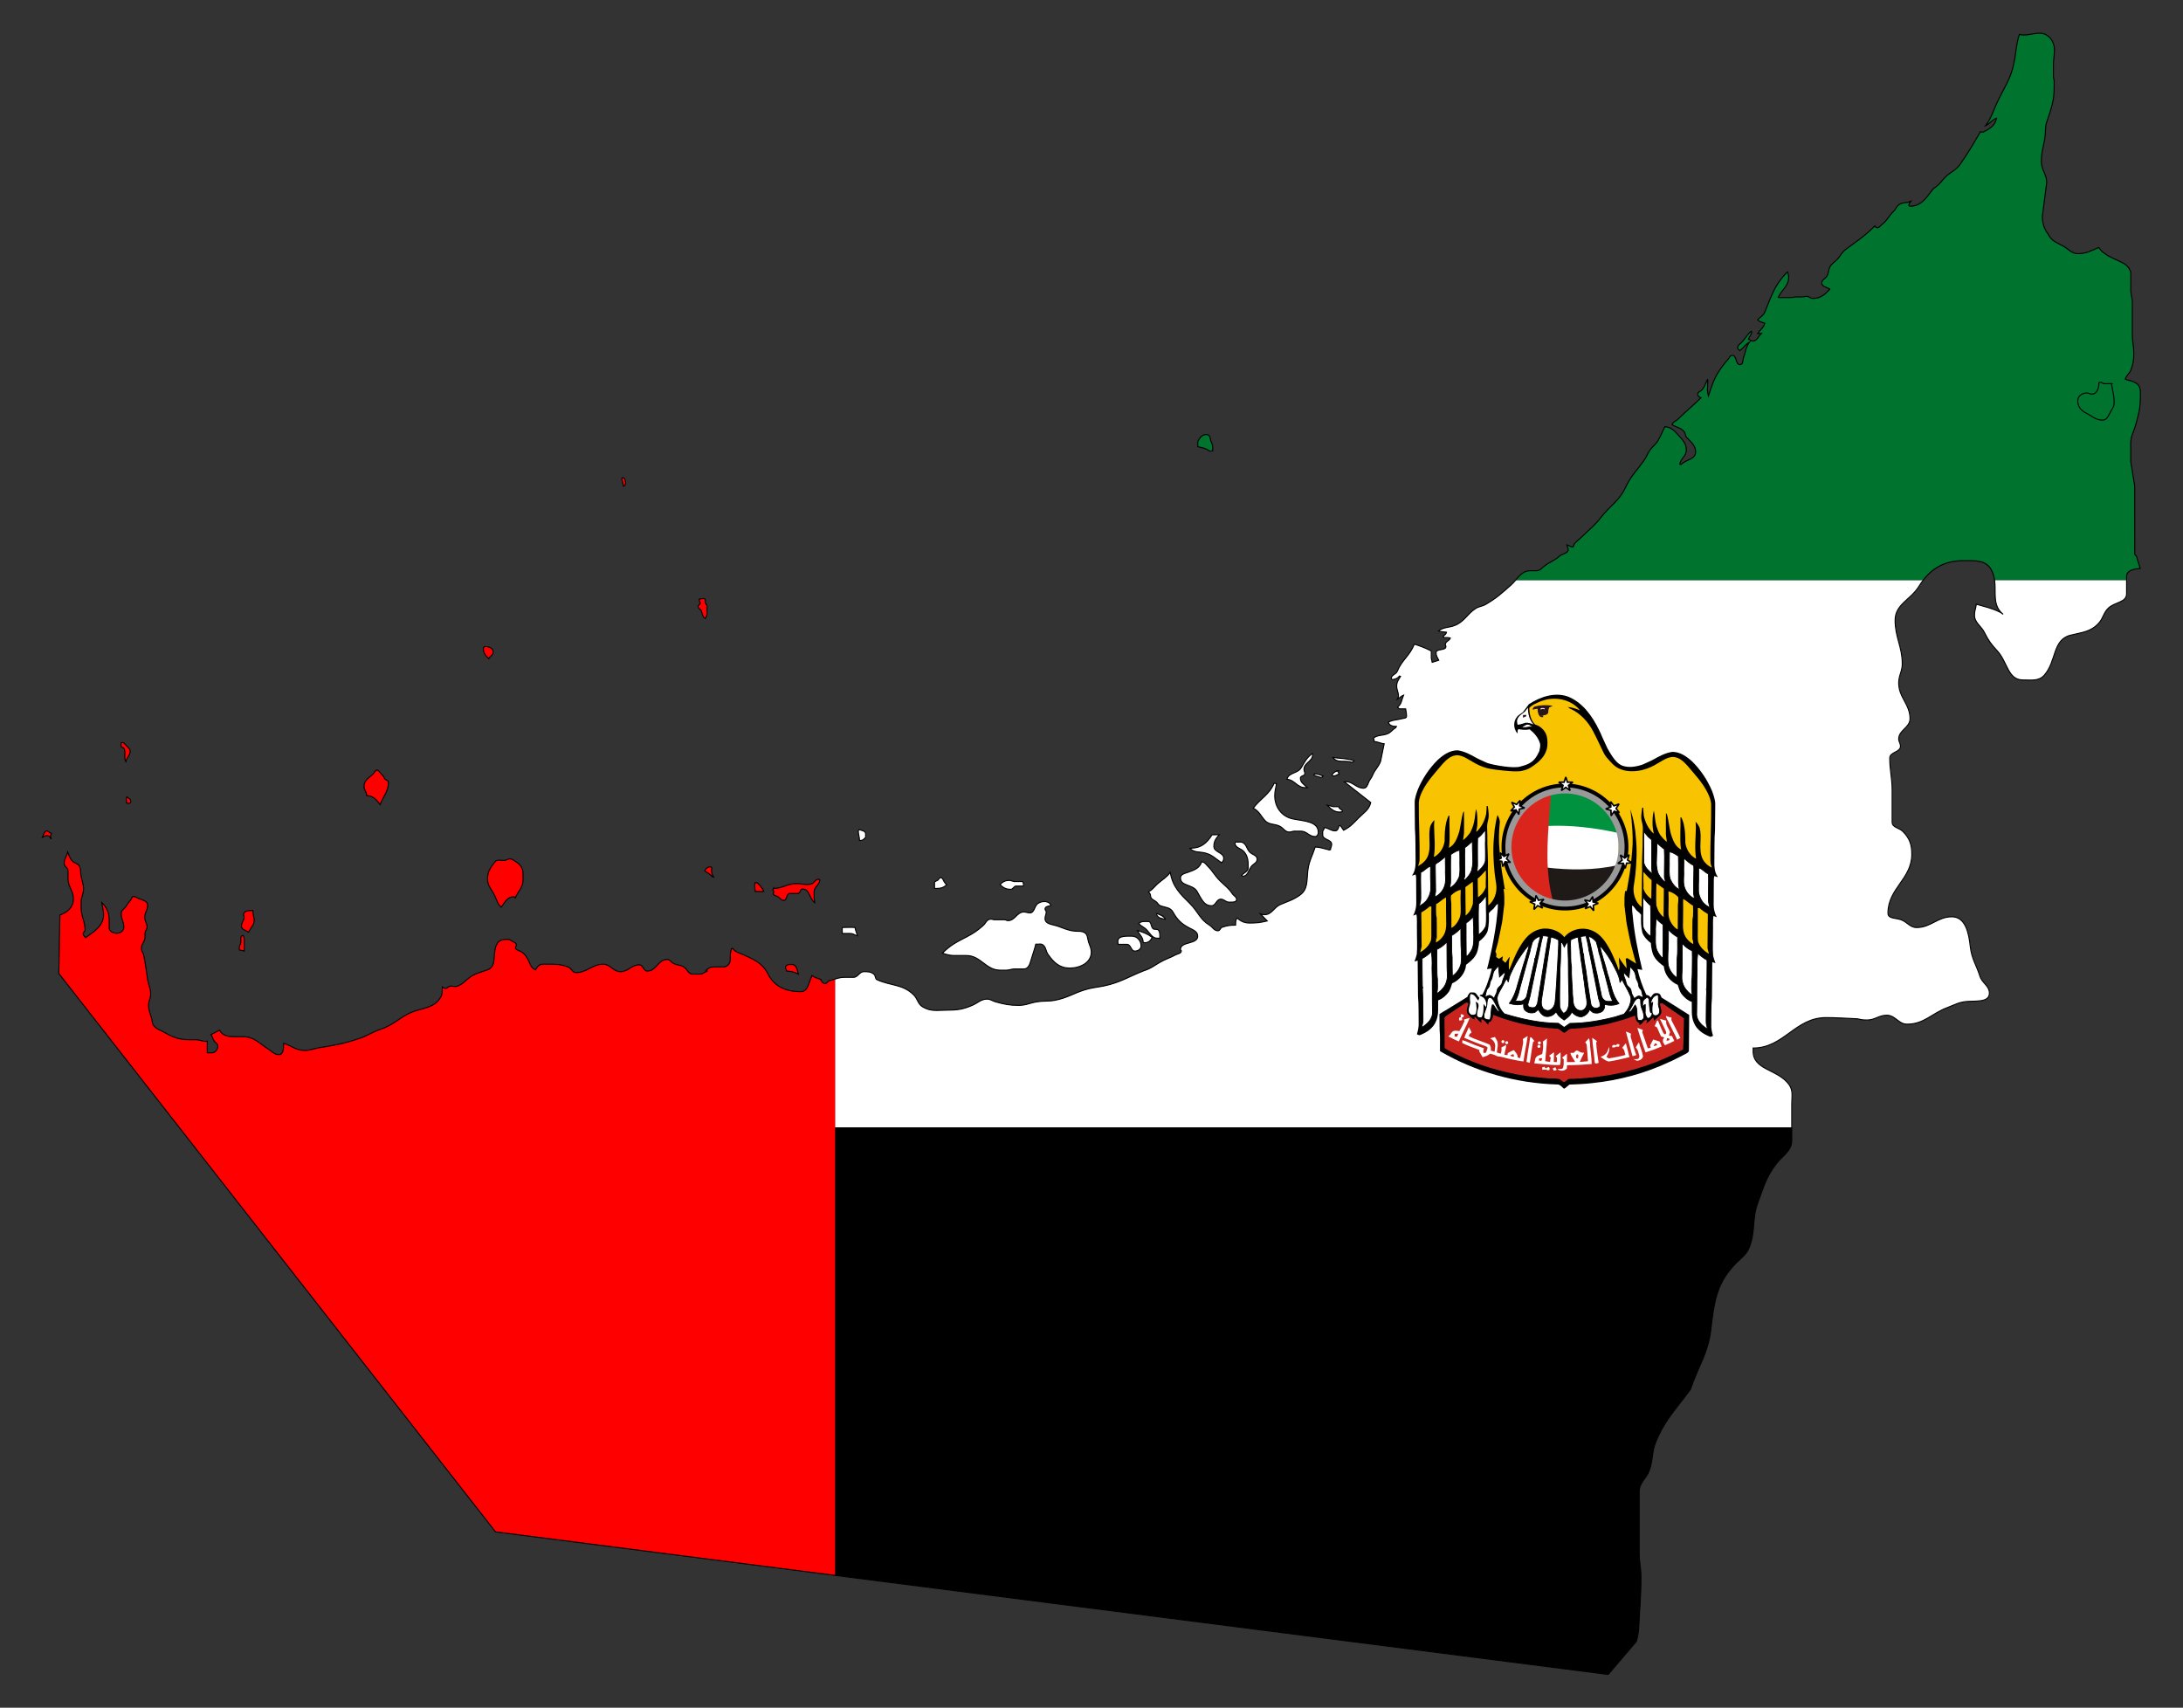 <?xml version="1.0" encoding="UTF-8"?>
<!DOCTYPE svg  PUBLIC '-//W3C//DTD SVG 1.1//EN'  'http://www.w3.org/Graphics/SVG/1.1/DTD/svg11.dtd'>
<svg enable-background="new 0 0 2128.152 1664.781" version="1.1" viewBox="0 0 2128.2 1664.8" xml:space="preserve" xmlns="http://www.w3.org/2000/svg">

	
		
			<rect x="0" y="0" width="2128.2" height="1664.8" fill="#333333" stroke="none"/>

	
		
			<polygon points="2046.2 241.26 2046.2 241.26 2046.2 241.26" fill="#00732F"/>
			<path d="m1177.3 423.81c-4.511-1.087-7.855 2.694-9.601 6.982v4.651c4.652 1.164 7.856 1.53 11.633 4.363l2.909-0.291v-3.706c0-2.399-0.945-3.638-1.745-5.891-0.872-2.472-0.582-5.45-3.196-6.108z" fill="#00732F"/>
			<path d="m1914.5 546.53c10.905 0 21.518-0.729 26.755 8.724 1.913 3.437 2.862 6.954 3.338 10.468h128.69v-3.633c0-6.105 7.108-7.47 13.215-7.905h3e-3 -1e-3c-1.147-3.758-2.104-7.084-3.619-11.725-0.292-1.019-1.67-1.163-1.67-2.252 0-23.194-0.075-36.207-0.075-59.397v-6.979l-3.854-23.849v-18.101c0-6.979 2.91-10.614 4.726-17.377 2.909-10.469 4.655-16.502 4.655-27.335 0-5.381 0.654-10.469-3.781-13.375-3.779-2.475-6.688-2.622-11.048-4.073 1.38-4.146 4.435-5.528 5.815-9.596 1.961-5.815 2.618-9.525 2.618-15.703 0-6.909-1.455-10.76-1.455-17.666v-32.134c0-4.362-1.455-6.834-1.455-11.194v-17.523c-2.18-8.868-10.034-10.394-18.324-14.539-5.695-2.821-10.073-5.606-12.87-10.106-7.635 3.125-11.991 6.036-20.281 6.036-6.252 0-8.796-4.218-14.248-7.27-6.4-3.564-11.417-4.727-14.833-11.633-3.926-5.304-5.309-9.887-5.815-16.575l4.36-33.736c0-8.285-5.236-12.357-5.236-20.644 0-10.179 2.694-15.706 3.782-25.881 0.51-4.87-0.072-7.927 1.454-12.506 4.218-12.649 7.27-20.285 7.27-33.659v-6.254c0-1.745-0.729-2.766-0.729-4.508v-11.195c0-5.743 1.02-9.018 1.02-14.758 0-8.433-5.814-16.288-14.248-16.288-6.252 0-9.744 1.746-15.997 1.746-1.383 0-2.642-0.156-3.948-0.59h-1e-3c-3.227 9.697-3.07 17.095-5.356 28.215-3.275 15.997-9.743 23.772-16.575 38.677-3.997 8.725-5.384 14.471-11.051 22.104 4.651-2.327 5.959-5.524 10.76-7.273-1.676 7.345-6.402 10.182-13.381 13.669l-2.325-0.581c-7.269 12.505-11.342 19.484-19.487 31.408-4.795 7.054-10.613 7.923-16.28 14.539-3.639 4.288-5.819 6.835-10.47 9.888-6.471 8.651-11.561 16.866-22.393 16.866-0.653 0-1.164-0.51-1.164-1.16 0-1.673 1.164-2.327 2.034-3.782-4.871 2.399-9.596 0.582-13.084 4.652-1.745 2.036-2.112 3.705-4.073 5.527-4.583 4.289-5.746 8.36-10.757 12.212-1.968 1.527-2.766 3.492-5.24 3.492-1.014 0-1.527-0.874-2.033-1.746-10.325 10.322-17.16 14.466-28.499 22.975-4.145 3.052-5.017 6.468-8.724 10.175-2.618 2.618-5.017 3.71-6.688 6.982-1.745 3.416-0.948 6.253-3.204 9.306-1.745 2.326-4.651 3.124-4.651 6.106 0 3.853 4.651 3.997 7.855 6.105-4.949 5.456-9.237 9.015-16.578 9.015-2.475 0-3.638-2.033-6.11-2.033-1.599 0-2.542 0.578-4.142 0.578h-6.543c-1.455 0-2.184 0.582-3.638 0.582-4.727 0-7.417 0.075-12.143 0.075l-1.164-0.365c3.858-7.704 10.182-10.905 10.182-19.481 0-2.037-0.435-3.42-1.163-5.237-12.507 12.506-15.415 22.975-22.104 39.259-1.526 3.707-4.435 4.436-6.978 7.561 2.109 2.108 4.142 2.256 6.978 3.201-1.163 4.65-4.216 6.033-6.978 10.031h3.782c-3.347 2.909-4.292 7.416-8.724 7.416-1.673 0-2.399-1.526-4.076-1.745 1.019-3.053 3.199-4.363 3.199-7.561 0-2.449-8.043 8.741-9.305 10.18-1.745 2.036-4.361 2.91-4.361 5.671 0 1.306 1.235 1.817 2.033 2.761 3.998-2.909 5.308-5.962 9.6-8.432-3.926 5.232-3.635 9.525-6.11 15.701-0.435 2.838-0.359 6.4-3.2 6.4-4.579 0-2.981-9.017-7.561-9.017-2.18 0-2.69 2.18-4.072 3.781-2.471 2.834-3.923 4.579-6.107 7.561-7.196 9.668-9.23 16.578-13.083 28.208-0.582-2.399-0.948-3.854-0.948-6.325l0.365-8.8c0.182-4.376-2.69 6.692-6.109 9.601-1.527 1.306-3.779 1.74-3.779 3.778 0 1.817 1.452 2.909 3.197 3.491-8.505 8.508-13.67 12.215-22.1 20.644-2.259 2.256-4.948 2.618-6.112 5.528 4.366 2.909 8.146 2.762 11.635 6.688 1.603 1.82 1.021 4.072 2.615 5.817 4.363 4.652 8.725 7.776 8.725 14.249 0 7.345-8.94 6.907-14.247 12.214l-1.164-0.291c0.948-5.962 6.399-7.851 6.399-13.813 0-6.616-3.781-9.96-8.141-14.976-3.783-4.363-6.982-7.269-12.801-7.851-2.543 5.089-3.635 8.142-6.397 13.087-2.18 3.997-4.799 5.377-7.561 9.011-2.906 3.782-3.419 6.619-6.109 10.469-7.269 10.325-13.011 15.34-18.316 26.754-6.257 13.379-14.977 17.523-24.139 29.372-6.328 8.217-11.345 11.633-18.615 18.902-2.759 2.766-4.942 3.854-7.269 6.978-0.654 0.874-0.292 2.618-1.456 2.618-2.398 0-3.486-1.454-5.813-2.036 0.218 1.817 1.45 2.547 1.45 4.363 0 4.217-5.233 3.926-8.432 6.688-6.469 5.6-11.849 6.325-18.03 12.506-1.451 1.307-3.052 1.741-5.015 1.741h-5.38c-6.925 0-10.349 4.471-14.525 9.306h397.37c9.81-12.828 22.431-19.194 39.633-19.194z" fill="#00732F"/>
			<path d="m1089.8 917.82c0 1.088 0.216 1.745 0.292 2.834 3.419 0 5.307-0.072 8.727 0 3.854 0.075 3.706 6.544 7.561 6.544 3.049 0 6.106-1.89 6.106-4.945 0-5.161-3.854-9.594-9.015-9.594-5.673 0-13.671-0.511-13.671 5.161z" fill="#fff"/>
			<path d="m1116.2 919.05c3.419 0 5.818-2.108 7.054-5.233-4.946-3.709-8.58-4.874-14.543-6.691 2.544 4.363 5.815 6.619 5.815 11.63 0.657 0.075 1.02 0.294 1.674 0.294z" fill="#fff"/>
			<path d="m1132.5 892.59-4.651-2.036-0.292 1.163c1.743 3.492 4.727 3.782 8.434 4.363-0.367-1.891-2.181-2.179-3.491-3.49z" fill="#fff"/>
			<path d="m1119.5 898.4c-3.707 0-6.616-0.653-9.306 2.037 2.91 2.907 5.528 3.42 8.143 6.396 3.271 3.706 5.232 7.852 10.253 7.852h2.252c-0.216-2.981 0.366-5.015-1.16-7.561-1.163-2.037-4.292-0.22-5.818-2.037-1.965-2.325-1.236-6.687-4.364-6.687z" fill="#fff"/>
			<path d="m837.66 808.84c-0.144 0.506-0.874 0.582-0.874 1.163 0 3.632 1.167 5.668 1.167 9.306h1.38c2.108 0 2.98-1.598 4.579-2.909-0.072-1.311 0-2.108 0-3.416 1e-3 -2.909-3.49-3.272-6.252-4.144z" fill="#fff"/>
			<path d="m828.86 910.04c2.91 0 4.291 1.457 7.054 2.327-0.798-3.2-1.817-4.871-2.328-8.142-4.871-0.36-7.632 0-12.503 0-0.147 2.252 0.216 3.563 0 5.815h7.777z" fill="#fff"/>
			<path d="m913.49 866.12c3.854 0 6.472-0.872 9.381-3.488-0.801-0.728-1.602-2.111-2.327-2.908-1.02-1.745-1.455-4.07-3.495-4.07-1.523 0-1.671 1.889-2.906 2.614-1.232 0.726-3.052 0.874-3.052 2.327 0 2.184 0.071 3.344 0 5.524h2.399z" fill="#fff"/>
			<path d="m1289 757.66 0.874-1.163c-3.201-1.017-5.09-2.036-8.434-2.036l-0.581 1.163c2.543 1.236 4.289 1.454 6.979 2.327l1.162-0.291z" fill="#fff"/>
			<path d="m984.23 858.27c-3.922 0-6.469 1.235-9.303 4.073 3.197 3.196 6.031 4.651 10.466 4.651 2.399 0 2.909-3.2 5.309-3.2h7.197c-0.072-1.742-0.072-2.759-0.869-4.36h-8.146l-2.328-0.581c-0.797-0.218-1.454-0.583-2.326-0.583z" fill="#fff"/>
			<path d="m942.28 931.56c13.885 0 18.831 14.248 32.716 14.248h6.253c3.053 0 4.651-1.16 7.708-1.16h9.158c4.727 0 6.034-5.09 7.345-9.598 1.598-5.599 2.98-8.795 4.36-14.541 2.838 0.218 5.164-0.942 7.269 0.876 2.91 2.543 2.399 5.739 4.658 9.014 5.667 8.139 11.415 13.376 21.227 13.376 10.106 0 20.938-5.309 20.938-15.412 0-3.998-1.379-6.109-2.618-9.888-1.236-3.709-0.654-7.417-4.07-9.309-3.343-1.813-6.038-1.014-9.887-1.451-6.691-0.726-10.255-2.838-16.579-4.946-5.157-1.67-11.924-1.814-11.924-7.27 0-2.545 1.164-3.853 1.164-6.396 0-1.236-1.164-1.671-1.164-2.906 0-2.622 3.347-2.694 5.818-3.492-1.817-4.582-8.361-4.725-12.506-2.039-3.997 2.546-3.347 9.309-8.142 9.309-2.254 0-3.563-0.873-5.814-0.873-6.835 0-8.58 8.433-15.415 8.433-1.456 0-2.11-0.873-3.564-0.873h-9.453c-1.526 0-2.327-0.582-3.853-0.582-3.85 0-4.727 3.925-7.561 6.396-5.524 4.875-9.086 7.269-15.701 10.764-9.964 5.233-15.706 7.848-23.845 15.994 4.651 1.527 7.413 2.324 12.283 2.324h11.199z" fill="#fff"/>
			<path d="m1233.2 799.82c3.927 4.435 8.872 3.052 14.252 5.527 3.925 1.817 5.235 5.815 9.596 5.815 1.96 0 3.053-0.873 5.017-0.873h6.249c5.746 0 7.999 5.237 13.745 5.237 2.033 0 3.197-2.037 3.197-4.073 0-10.905-14.105-10.905-24.718-13.089-10.908-2.252-17.742-11.486-17.742-22.68 0-4.579 1.019-7.054 1.745-11.633-0.801-0.219-1.455-0.434-2.328-0.582-4.726 11.342-12.94 14.543-20.357 24.427 5.748 2.837 7.128 7.197 11.344 11.924z" fill="#fff"/>
			<path d="m1306.2 791.68c0.87 0 1.383-0.217 2.256-0.291l0.288-1.164c-1.742-1.524-2.981-1.524-3.779-3.778h-4.945l-6.106-1.455c3.926 3.926 6.834 6.688 12.286 6.688z" fill="#fff"/>
			<path d="m1299.8 756.49c2.399 0 3.632-1.163 5.814-2.032-0.437-0.726-1.091-2.328-1.745-2.91-2.399 0.802-4.069 1.746-5.233 4.07 0.507 0.148 0.582 0.872 1.164 0.872z" fill="#fff"/>
			<path d="m1952.9 598.88-2.327-1.742c-8.72-4.363-14.542-5.381-23.844-8.142-0.292 4.069-1.745 6.396-1.745 10.465 0 7.708 6.544 10.617 9.884 17.449 3.637 7.417 6.694 11.49 12.217 17.451 10.032 10.614 10.323 28.5 25.009 28.5 8.289 0 15.559 1.451 20.941-4.655 12.068-13.523 7.852-34.605 25.59-38.964 11.633-2.913 20.067-3.201 27.917-12.215 4.073-4.799 4.217-9.454 8.725-13.961 6.396-6.396 18.033-5.381 18.033-14.395v-12.942h-128.69c1.661 12.242-2.439 24.451 8.294 33.151z" fill="#fff"/>
			<path d="m1746.9 1099.1v-22.827c0-7.417 1.6-13.084-2.765-19.05-10.904-14.975-34.895-13.812-34.895-32.42 0-1.164 0.144-1.893 0-3.056 29.954 0 41.002-29.663 70.955-29.663 12.071 0 18.759 0.73 30.83 1.164 3.491 0.876 5.668 1.163 9.305 1.163 7.707 0 11.486-4.651 19.194-4.651 8.432 0 11.342 8.721 19.778 8.721 16.715 0 23.841-10.466 39.547-16.281 6.978-2.618 11.054-5.236 18.615-5.818 9.158-0.729 22.1 1.017 22.1-8.142 0-7.417-7.27-9.741-9.306-16.863-3.635-11.055-7.995-16.87-9.306-28.502-1.451-13.38-4.652-29.078-18.031-29.078-13.96 0-20.356 10.466-34.317 10.466-6.543 0-9.014-5.381-15.123-7.561-5.09-1.893-12.794-0.873-12.794-6.397 0-24.285 23.266-33.298 23.266-57.579 0-9.306-2.184-15.556-8.727-22.1-3.779-3.785-10.466-3.785-10.466-9.162v-31.117c0-12.211-2.328-19.046-2.328-31.261 0-6.107 10.47-5.525 10.47-11.633 0-2.762-1.745-4.214-1.745-6.979 0-8.724 11.05-11.051 11.05-19.771 0-14.252-11.05-20.648-11.05-34.9 0-7.417 3.487-11.194 3.487-18.611 0-16.719-6.978-25.737-6.978-42.456 0-15.702 14.977-19.776 23.266-33.15 1.278-2.07 2.608-4.009 3.993-5.82h-397.37c-1.435 1.661-2.958 3.365-4.744 4.946-8.944 7.923-14.105 12.65-24.43 18.612-3.562 2.036-6.471 1.817-9.887 4.07-8.58 5.674-10.904 13.015-20.648 16.578-5.962 2.18-10.466 1.307-15.415 5.233 2.98 0.945 4.726 0.725 7.854 1.163-0.437 1.889-1.602 2.762-3.197 3.782 0.217 0.506 0.435 0.944 0.579 1.454h3.706c1.02 0 1.745 0.292 2.694 0.582-1.455 2.906-4.945 3.269-4.945 6.396 0 0.726 0.582 1.017 0.582 1.742 0 4.436-9.596 1.673-9.596 6.11 0 2.981 1.306 4.579 2.618 7.269l-6.4 2.036-0.873-4.072v-6.979c-6.544-3.273-9.888-4.507-16.579-6.689-4.356 11.415-11.993 15.193-16.572 26.463-1.307 3.201-5.817 3.492-5.817 6.979 0 0.582 0.725 0.654 0.872 1.164 3.057-0.51 5.237-1.092 6.979-3.488l1.164 0.292c-2.037 3.488-3.779 5.448-3.779 9.449 0 3.853 1.743 5.887 1.743 9.74 0 1.311-0.506 2.108-1.16 3.201 2.399-1.384 3.488-2.982 6.107-4.074-1.893 4.58-1.818 8.653-5.815 11.632 0.726 0.654 1.088 1.746 2.108 1.746h5.743c0.434 2.834 0.87 4.436 0.87 7.27 0 2.036-2.759 1.817-4.652 2.326-5.085 1.455-8.504 0.873-13.087 3.492 1.091 3.271 4.439 4.068 7.854 4.068l-0.581 1.164c-3.492 2.037-4.655 4.727-8.436 6.106-5.087 1.893-9.016 0.801-13.376 4.073 0.506 1.236 0.798 2.108 0.873 3.488 3.778 0 5.814 1.745 9.594 2.036l-3.488 17.157c-2.105 5.599-5.668 8.143-7.851 13.669-1.088 2.763-2.69 3.926-3.782 6.688-1.087 2.762-1.965 5.815-4.942 5.815-7.27 0-10.25-6.397-17.524-6.397-0.434 0-0.654 0.291-1.088 0.291l25.59 20.067c-1.817 7.341-6.396 9.597-11.633 14.83-5.308 5.308-7.994 8.799-14.829 12.214l-3.201-4.655-1.163 0.292c-0.729 2.256-1.383 4.945-3.782 4.945-4.289 0-6.177-2.546-10.469-3.2-0.434 1.455-0.941 2.256-1.745 3.492v3.705c0 4.875 8.724 4.221 8.724 9.087 0 2.037-1.016 3.2-1.163 5.236l-1.16 0.292c-5.309-1.311-8.218-2.475-13.669-2.91-2.981 9.087-6.178 13.741-7.27 23.266-1.092 9.668 0.219 17.886-7.564 23.553-6.688 4.875-11.63 6.035-19.193 9.306-6.472 2.838-8.287 9.888-15.412 9.888-1.602 0-2.543-0.363-4.069-0.873 2.614 2.618 4.069 4.363 6.687 6.979-6.543 1.598-10.325 2.037-17.013 2.037-5.164 0-8.58-1.528-12.358-4.943-1.603 2.176-1.455 4.217-1.455 6.979-5.164 0-8.215 0.434-13.087 2.036-1.889 0.578-2.037 3.488-4.073 3.488-3.925 0-5.089-3.488-8.433-5.524-9.234-5.743-10.979-13.015-18.612-20.648-10.034-10.032-17.156-16.647-19.484-30.823-3.781 5.086-7.345 6.832-12.215 11.047-3.488 3.056-4.651 5.672-9.014 7.852 1.016 1.382 2.032 2.328 2.032 4.076 0 2.978 2.839 3.775 5.237 5.521 1.817 1.311 2.181 3.275 4.364 4.069 4.942 1.821 9.596 1.458 12.211 6.113 4.145 7.485 8.146 11.414 15.706 15.408 4.001 2.113 8.432 3.566 8.432 8.146 0 8.286-16.866 4.799-16.866 13.087 0 0.582 0.873 0.582 0.873 1.16 0 2.763-3.419 2.763-5.818 4.073-4.432 2.471-7.269 3.197-11.924 5.525-7.557 3.781-10.979 7.489-18.902 9.888-15.336 6.109-23.19 11.56-38.968 14.833-7.197 1.451-11.486 1.523-18.612 3.778-11.49 3.635-17.229 7.926-29.081 10.179-6.763 1.235-10.688 0.362-17.45 1.455-6.979 1.163-10.758 3.488-17.882 3.488-8.872 0-13.961-1.088-22.541-3.488-3.196-0.874-4.799-2.619-8.143-2.619-6.106 0-8.943 3.71-14.539 6.107-8.946 3.853-14.761 4.654-24.429 4.654-9.378 0-15.706 1.673-23.848-3.2-4.874-2.91-4.727-7.632-8.724-11.63-10.689-10.689-22.031-8.652-35.772-14.833-2.109-0.945-1.164-3.706-2.907-5.236-2.98-2.615-5.89-2.615-9.887-2.615-4.507 0-5.746 5.524-10.25 5.524h-8.58c-3.795 0-6.446 0.775-9.404 1.697v144.58h932.81z" fill="#fff"/>
			<path d="m1150.9 855.95c0 7.998 11.776 6.034 15.993 12.794 4.145 6.687 6.4 14.248 14.251 14.248 4.289 0 4.727-6.397 9.014-6.397 3.345 0 4.799 2.91 8.139 2.91 2.984 0 7.274 0.362 7.274-2.614 0-2.695-2.616-3.349-4.07-5.529-3.786-5.742-7.273-7.85-12.216-12.793-5.016-5.017-6.687-9.015-11.632-13.96-2.184-2.181-2.981-4.146-6.106-4.364-2.041 6.254-7.274 7.999-13.379 10.182-3.346 1.16-7.268 1.96-7.268 5.523z" fill="#fff"/>
			<path d="m1181.7 813.85c-5.089 8.071-10.98 13.013-20.357 13.013-0.366 0.147-0.729 0.291-1.163 0.291 4.216 4.22 8.795 2.981 14.538 4.364 7.126 1.741 10.107 5.527 16.288 9.595 1.235-1.383 2.032-2.471 2.032-4.363 0-5.89-9.593-5.742-9.593-11.632 0-5.014 1.886-7.633 5.233-11.339l-6.978 0.071z" fill="#fff"/>
			<path d="m1319.2 742.82 0.874-1.16c-7.776-2.545-12.502-1.964-20.648-3.199 4.363 6.033 11.49 2.327 18.611 4.651l1.163-0.292z" fill="#fff"/>
			<path d="m1279.7 735.85c0-0.437-0.291-0.728-0.291-1.163-5.456 3.926-7.269 7.852-10.763 13.666-3.56 6.034-12.287 4.507-13.958 11.342 7.489 0.582 10.035 8.143 17.52 8.143h2.256c-3.2-3.201-6.691-4.871-6.691-9.306 0-2.399 4.367-1.965 4.367-4.364 0-1.598-0.876-2.467-0.876-4.069-1e-3 -6.473 8.436-7.78 8.436-14.249z" fill="#fff"/>
			<path d="m1210.5 853.33c0.51 0.147 0.582 0.869 1.164 0.869 4.799 0 5.309-5.523 8.146-9.306 2.18-2.909 5.815-3.634 5.815-7.265 0-4.077-4.946-4.221-7.564-7.273-2.69-3.124-2.615-6.544-6.106-8.724-2.398-1.455-4.504-0.22-7.269-0.873-0.072 0.438-0.582 0.653-0.582 1.163 0 4.871 6.035 4.943 9.014 8.724 3.779 4.727 3.779 9.087 3.779 15.125 1e-3 3.85-3.631 4.795-6.397 7.56z" fill="#fff"/>
			<path d="m1595.2 1600.4c1.454-4.359 1.601-6.397 2.326-11.048 0.873-20.07 2.326-31.407 2.326-51.47 0-9.599-1.744-14.977-1.744-24.573v-59.035c0-9.015 6.834-12.359 9.89-20.792 3.779-10.326 2.177-17.742 6.397-27.922 9.014-21.955 19.772-31.839 33.732-51.179 7.416-22.247 16.869-34.315 19.779-57.581 3.196-26.607 5.085-44.783 23.262-63.973 5.962-6.399 11.49-9.162 14.542-17.451 5.963-15.993 2.181-27.045 8.143-43.038 5.527-14.976 7.851-24.43 17.448-37.223 6.544-8.724 15.561-12.65 15.561-23.701v-12.36h-932.82v436.74l753.82 96.596 27.336-31.987v-1e-3z"/>
			<path d="m47.224 810.87c-0.509-0.148-0.581-0.874-1.167-0.874-3.049 0-3.272 3.635-4.651 6.397 1.745-0.73 2.69-1.745 4.651-1.745 3.186 0 4.846 6.852 3.2 0.291 0.294-0.87 0.509-1.451 0.877-2.324-0.877-0.366-2.041-1.454-2.91-1.745z" fill="#f00"/>
			<path d="m124.87 783.25c0.87 0 1.452-0.363 2.327-0.582 0.069-0.653 0.288-1.087 0.288-1.745 0-2.18-2.255-2.543-3.778-4.069-0.219 0.582-0.582 1.017-0.582 1.67 0 1.602 0.288 2.547 0.288 4.145 0.509 0.147 0.875 0.581 1.457 0.581z" fill="#f00"/>
			<path d="m247.88 896.66c0-2.546-1.164-3.926-1.164-6.472v-2.253c-0.434 0-0.65-0.29-1.087-0.29-3.564 0-8.219 0.506-8.219 4.069 0 0.873 0.582 1.454 0.582 2.327 0 3.563-2.614 5.161-2.614 8.724 0 3.637 4.069 3.926 6.979 6.106 2.323-4.726 5.523-6.978 5.523-12.211z" fill="#f00"/>
			<path d="m121.96 741.08c0.363 0.363 0.653 0.729 0.873 1.163 1.02-4.069 4.073-5.814 4.073-10.031 0-2.837-3.271-4.073-4.654-6.544-0.726-0.726-1.232-1.163-2.037-1.745h-2.177c0.068 1.383 0 2.108 0 3.491 0 1.308 2.177 0.945 2.759 2.033 1.455 2.694 0.873 4.947 0.873 8.07 0 1.383 0.222 2.184 0.29 3.563z" fill="#f00"/>
			<path d="m799.27 857.98c-0.51-0.072-0.582-0.874-1.163-0.874-3.344 0-4.069 3.929-7.269 4.655-5.963 1.304-9.6-0.582-15.706-0.292-8.361 0.435-12.578 4.652-20.938 4.652-0.292 0.581-0.582 0.945-0.874 1.455 0.582 0.582 1.163 0.944 1.163 1.745 0 0.726-0.581 1.016-0.581 1.742 0 2.183 2.909 2.036 4.651 3.199 2.113 1.383 2.984 3.488 5.528 3.488 3.492 0 2.399-6.687 5.886-6.687h8c2.398 0 2.036-4.361 4.435-4.361 6.979 0 6.396 9.019 11.927 13.376 0-1.962-0.582-3.049-0.582-5.013v-5.671c-1e-3 -4.943 5.158-6.472 5.523-11.414z" fill="#f00"/>
			<path d="m814.08 954.48c-1.577 0.492-3.24 1.025-5.213 1.507-2.034 0.506-2.543 2.906-4.652 2.906-1.961 0-3.272-2.546-4.36-4.069l1.164 0.287c-3.563-1.451-6.182-1.745-9.306-4.073-3.494 6.979-3.563 15.706-11.054 15.706-14.176 0-25.662-4.799-31.987-17.452-5.164-10.319-12.801-13.447-23.267-18.317-4.435-2.036-8.142-2.473-11.051-6.395l-1.163 0.291c-1.307 3.997-1.16 6.544-1.16 10.757 0 3.782-2.983 6.978-6.767 6.978h-8.285c-3.711 0-6.472 0.873-8.8 3.782l1.167 0.291c-2.694 1.311-4.077 2.909-7.054 2.909h-7.125c-3.2 0-4.436-2.837-6.472-5.236-3.125-3.706-7.198-2.978-11.633-4.942-2.762-1.239-3.634-4.073-6.687-4.073-8.652 0-10.542 11.342-19.197 11.342-3.85 0-3.994-6.106-7.848-6.106-7.635 0-10.688 6.687-18.323 6.687-7.123 0-9.744-7.269-16.867-7.269-10.761 0-15.705 8.142-26.463 8.142-3.709 0-4.363-4.219-7.854-5.527-6.907-2.542-11.342-2.615-18.683-2.615h-5.963c-3.491 0-5.38 2.546-7.054 5.524-5.088-2.108-5.233-6.978-8.142-11.629-1.673-2.766-3.052-4.435-5.817-6.109-2.253-1.383-5.525-1.383-5.525-4.07 0-0.944 0.873-1.383 0.873-2.327 0-2.399-2.618-2.906-4.654-4.069-0.946-0.657-1.67-1.458-2.906-1.458-4.511 0-8.725-0.072-11.052 3.781-5.596 9.234 0.51 22.1-9.597 25.881-7.125 2.618-11.923 3.125-18.03 7.851-4.435 3.419-6.619 6.544-11.924 8.143-2.546 0.729-4.363-0.654-6.979 0-1.673 0.366-2.327 2.04-4.073 2.04-1.235 0-1.892-0.877-2.909-1.459-0.579 3.782 0.362 6.325-1.455 9.597-5.161 9.234-13.451 10.47-23.556 13.379-14.83 4.292-20.354 13.376-35.188 18.32-8.142 2.688-12.071 5.963-20.069 8.725-15.046 5.161-24.136 6.831-39.838 9.306-5.599 0.872-8.58 2.614-14.251 2.614-8.361 0-12.362-4.359-20.357-6.979-0.362 4.655 0 11.055-4.654 11.055-4.435 0-6.472-2.838-10.179-5.237-9.086-5.818-14.029-12.214-24.793-12.214h-7.126c-6.612 0-12.793-0.438-15.774-6.396l-8.432 4.359c1.379 2.109 1.813 3.564 2.909 5.819 1.088 2.176 3.778 2.758 3.778 5.233 0 3.487-2.399 6.687-5.89 6.687h-4.36c-0.072-4.435 0.073-6.907 0.073-11.339-1.452 0.148-2.327 0.291-3.783 0-3.123-0.729-5.016-1.455-8.213-1.455h-5.672c-9.962 0-15.921-2.327-24.501-7.269-3.635-2.108-6.325-2.546-9.306-5.527-2.69-2.691-2.036-5.671-3.2-9.306-1.455-4.363-2.618-6.978-2.618-11.633 0-4.289 2.037-6.468 2.037-10.757 0-5.524-2.037-8.508-2.91-13.961-1.523-9.158-1.886-14.466-3.778-23.553-0.51-2.765-2.327-4.144-2.327-6.978 0-4.512 3.492-6.544 3.492-11.055v-3.488c0-2.618 2.032-3.782 2.032-6.396 0-3.707-2.324-5.6-2.324-9.306 0-4.727 2.906-7.054 2.906-11.78 0-3.922-4.214-4.943-7.851-6.249-2.399-0.802-3.563-2.325-6.106-2.325-1.673 0-1.602 2.252-2.615 3.488-1.82 2.105-2.981 3.344-4.363 5.814-1.674 2.981-4.945 3.85-4.945 7.27 0 5.308 2.619 8.07 2.619 13.378 0 3.42-3.276 5.814-6.692 5.814-3.564 0-7.561-1.598-7.561-5.16v-7.125c0-7.417-1.888-12.287-7.273-17.663 0.514 4.579 1.749 7.049 1.749 11.629 0 11.124-8.436 16.141-17.448 22.682-1.164-1.308-2.327-2.034-2.327-3.779 0-1.598 1.745-2.18 1.745-3.781 0-8.505-3.781-12.941-3.781-21.443v-5.964c0-4.871 2.327-7.561 2.327-12.431 0-5.528-1.893-8.508-2.619-13.96-0.438-3.273 0.075-5.453-1.455-8.434-1.307-2.47-3.635-2.326-5.818-4.073-3.34-2.614-3.922-5.668-5.524-9.597-1.087 4.364-3.491 6.548-3.491 11.055 0 3.196 3.781 4.145 3.781 7.338v7.561c0 7.929 5.233 11.779 5.233 19.707 0 8.044-5.744 13.1-13.189 15.744l1e-3 1e-3 -1.06 56.954 425.76 544.38 330.92 42.405v-581.32z" fill="#f00"/>
			<path d="m680.62 591.32c0 2.108 2.474 2.399 3.2 4.36 1.092 2.984 1.02 5.818 3.778 7.269 0.876-1.741 1.749-2.758 1.749-4.723v-7.121c0-1.531-1.167-2.185-1.749-3.564-0.506-1.239 0.729-2.694-0.288-3.491-1.674-1.311-3.344 0-5.528 0 0.072 0.582 0 0.945 0 1.526 0 0.946 0.874 1.308 0.874 2.253 0 1.531-2.036 1.965-2.036 3.491z" fill="#f00"/>
			<path d="m772.52 940.28c-2.834-0.291-6.687 0.075-6.687 2.909 0 1.456 0.941 2.037 1.163 3.492 4.58 0.362 7.194 0.869 11.339 2.909-1.164-4.074-1.526-8.797-5.815-9.31z" fill="#f00"/>
			<path d="m694.58 854.78 1.163 0.292c-1.163-2.037-1.745-3.416-2.037-5.815-0.147-1.602 0.946-3.786-0.582-4.069-2.69-0.51-4.873 1.304-6.109 3.777 2.913 2.18 5.238 2.909 7.565 5.815z" fill="#f00"/>
			<path d="m606.75 465.69-0.582 1.164 1.746 7.269c1.382-0.582 2.036-1.964 2.036-3.492 0-1.163-0.582-1.741-0.582-2.906 0-1.309-1.307-2.035-2.618-2.035z" fill="#f00"/>
			<path d="m738.2 860.6h-2.106c-0.728 3.128 0.076 5.164 0.076 8.432 3.269 0 5.161 0.439 8.433 0-0.438-1.96-2.185-3.488-3.2-5.233-1.093-1.234-1.964-1.96-3.203-3.199z" fill="#f00"/>
			<path d="m374.68 758.53c-0.582-2.327-2.399-3.053-3.778-4.945-1.091-1.527-2.471-3.487-4.073-2.615-1.741 0.945-1.961 2.762-3.488 4.07-4.219 3.638-8.432 6.033-8.432 11.633 0 3.634 2.618 5.379 2.618 9.014 6.105 0 9.446 3.853 13.083 8.724 3.273-8.58 8.143-12.721 8.143-21.808 0-2.256-3.563-1.894-4.073-4.073z" fill="#f00"/>
			<path d="m233.34 923.63v2.399c1.817 0.434 2.982 0.657 4.796 1.163v-11.63c-0.069-1.533-0.651-4.219-1.886-3.491-2.327 1.376-1.019 4.289-1.455 6.978-0.291 1.819-1.455 2.688-1.455 4.581z" fill="#f00"/>
			<path d="m480.83 635.52c0-3.635-4.216-5.233-7.854-5.233-0.506 0-0.654 0.506-1.163 0.581 0 0.506-0.582 0.654-0.582 1.164 0 4.435 2.108 7.05 5.237 10.178 1.525-2.69 4.362-3.561 4.362-6.69z" fill="#f00"/>
			<path d="m488.68 884.45c3.706-4.945 6.034-10.182 12.211-10.182 0.73 0 0.874 0.729 1.456 1.163 2.837-6.831 7.563-10.103 7.563-17.52v-7.125c0-4.796-3.419-8.725-7.563-11.124-1.818-1.163-3.053-2.326-5.233-2.326-2.112 0-3.125 1.239-5.237 1.458-3.635 0.434-7.05-1.383-9.302 1.451-4.367 5.528-7.273 9.526-7.273 16.58 0 6.903 3.925 10.106 6.979 16.28 2.254 4.583 2.617 7.926 6.399 11.345z" fill="#f00"/>
		
		<path d="m1167.7 430.79v4.651c4.652 1.164 7.856 1.53 11.633 4.363l2.909-0.291v-3.706c0-2.399-0.945-3.638-1.745-5.891-0.873-2.473-0.582-5.451-3.196-6.109-4.511-1.087-7.855 2.694-9.601 6.983zm113.71 323.66-0.581 1.163c2.543 1.236 4.289 1.454 6.978 2.328l1.163-0.292 0.874-1.163c-3.201-1.017-5.09-2.036-8.434-2.036zm22.393-2.909c-2.399 0.802-4.069 1.746-5.233 4.07 0.507 0.148 0.582 0.872 1.164 0.872 2.399 0 3.632-1.163 5.814-2.032-0.437-0.726-1.091-2.328-1.745-2.91zm1.163 34.897h-4.944l-6.106-1.455c3.926 3.926 6.835 6.688 12.286 6.688 0.87 0 1.383-0.217 2.255-0.291l0.288-1.164c-1.742-1.523-2.981-1.523-3.779-3.778zm-5.527-47.981c4.363 6.033 11.49 2.327 18.611 4.651l1.163-0.292 0.874-1.16c-7.777-2.545-12.503-1.964-20.648-3.199zm-44.784 21.228c7.489 0.582 10.035 8.143 17.52 8.143h2.256c-3.2-3.201-6.691-4.871-6.691-9.306 0-2.399 4.367-1.965 4.367-4.364 0-1.598-0.877-2.467-0.877-4.069 0-6.472 8.436-7.779 8.436-14.249 0-0.437-0.291-0.728-0.291-1.163-5.456 3.926-7.269 7.852-10.763 13.666-3.559 6.034-12.286 4.507-13.957 11.342zm-11.925 15.995c0-4.579 1.019-7.054 1.745-11.633-0.801-0.219-1.455-0.434-2.327-0.582-4.726 11.342-12.941 14.543-20.357 24.427 5.746 2.837 7.126 7.197 11.342 11.924 3.927 4.435 8.872 3.052 14.252 5.527 3.925 1.817 5.235 5.815 9.597 5.815 1.96 0 3.053-0.873 5.017-0.873h6.249c5.746 0 7.999 5.237 13.745 5.237 2.033 0 3.197-2.037 3.197-4.073 0-10.905-14.105-10.905-24.718-13.089-10.907-2.252-17.742-11.486-17.742-22.68zm-71.247 64.555c-2.041 6.254-7.274 7.999-13.379 10.182-3.347 1.16-7.269 1.96-7.269 5.524 0 7.998 11.776 6.034 15.993 12.794 4.145 6.687 6.4 14.248 14.251 14.248 4.288 0 4.727-6.397 9.014-6.397 3.345 0 4.799 2.91 8.139 2.91 2.984 0 7.274 0.362 7.274-2.614 0-2.695-2.616-3.349-4.07-5.529-3.786-5.742-7.273-7.85-12.215-12.793-5.016-5.017-6.687-9.015-11.633-13.96-2.183-2.181-2.98-4.146-6.105-4.365zm33.152-19.481c-0.072 0.438-0.582 0.653-0.582 1.163 0 4.871 6.035 4.943 9.014 8.724 3.779 4.727 3.779 9.087 3.779 15.125 0 3.849-3.632 4.794-6.397 7.56 0.51 0.147 0.582 0.869 1.164 0.869 4.799 0 5.309-5.523 8.146-9.306 2.18-2.909 5.815-3.634 5.815-7.265 0-4.077-4.946-4.221-7.564-7.273-2.69-3.124-2.615-6.544-6.106-8.724-2.398-1.455-4.504-0.22-7.269-0.873zm-15.996-6.979-6.978 0.071c-5.089 8.071-10.98 13.013-20.357 13.013-0.366 0.147-0.729 0.291-1.163 0.291 4.216 4.22 8.795 2.981 14.538 4.364 7.126 1.741 10.107 5.527 16.288 9.596 1.235-1.383 2.032-2.471 2.032-4.363 0-5.89-9.593-5.742-9.593-11.632 0-5.015 1.887-7.633 5.233-11.34zm-56.127 78.807-4.651-2.036-0.292 1.163c1.742 3.492 4.727 3.782 8.434 4.363-0.367-1.891-2.181-2.179-3.491-3.49zm-13.088 5.815c-3.706 0-6.616-0.653-9.306 2.037 2.91 2.907 5.528 3.42 8.143 6.396 3.271 3.706 5.232 7.852 10.253 7.852h2.252c-0.216-2.982 0.366-5.015-1.16-7.561-1.163-2.037-4.292-0.22-5.818-2.037-1.965-2.325-1.236-6.687-4.364-6.687zm-10.76 8.724c2.544 4.363 5.815 6.619 5.815 11.63 0.657 0.076 1.019 0.294 1.673 0.294 3.419 0 5.818-2.108 7.054-5.233-4.944-3.709-8.579-4.874-14.542-6.691zm-18.903 10.689c0 1.088 0.216 1.745 0.292 2.834 3.419 0 5.307-0.072 8.727 0 3.854 0.075 3.706 6.544 7.561 6.544 3.05 0 6.106-1.89 6.106-4.946 0-5.161-3.854-9.594-9.016-9.594-5.672 1e-3 -13.67-0.509-13.67 5.162zm-85.789-27.845c-2.255 0-3.563-0.873-5.814-0.873-6.835 0-8.58 8.433-15.415 8.433-1.456 0-2.11-0.873-3.564-0.873h-9.454c-1.526 0-2.326-0.582-3.853-0.582-3.85 0-4.727 3.925-7.561 6.396-5.524 4.875-9.086 7.269-15.701 10.764-9.964 5.233-15.706 7.848-23.845 15.994 4.651 1.527 7.413 2.324 12.284 2.324h11.198c13.885 0 18.831 14.249 32.716 14.249h6.253c3.053 0 4.651-1.16 7.708-1.16h9.158c4.727 0 6.034-5.09 7.345-9.597 1.598-5.599 2.981-8.795 4.36-14.541 2.838 0.218 5.164-0.942 7.269 0.876 2.909 2.543 2.399 5.739 4.658 9.014 5.668 8.139 11.415 13.376 21.227 13.376 10.106 0 20.938-5.309 20.938-15.412 0-3.998-1.379-6.109-2.618-9.888-1.236-3.709-0.654-7.417-4.07-9.309-3.343-1.813-6.038-1.014-9.887-1.451-6.691-0.726-10.254-2.838-16.579-4.945-5.157-1.671-11.924-1.814-11.924-7.27 0-2.545 1.164-3.853 1.164-6.396 0-1.236-1.164-1.671-1.164-2.906 0-2.622 3.347-2.694 5.818-3.492-1.817-4.582-8.361-4.725-12.506-2.039-3.997 2.545-3.347 9.308-8.141 9.308zm-17.45-31.116c-0.798-0.217-1.455-0.582-2.327-0.582-3.922 0-6.469 1.235-9.303 4.073 3.197 3.196 6.031 4.651 10.466 4.651 2.399 0 2.909-3.2 5.309-3.2h7.197c-0.072-1.742-0.072-2.759-0.869-4.36h-8.146l-2.327-0.582zm-379.81-393.17-0.582 1.164 1.746 7.269c1.382-0.582 2.036-1.964 2.036-3.492 0-1.163-0.582-1.741-0.582-2.906 0-1.309-1.307-2.035-2.618-2.035zm75.031 118.36c0.072 0.582 0 0.945 0 1.526 0 0.946 0.874 1.308 0.874 2.253 0 1.531-2.037 1.965-2.037 3.491 0 2.108 2.474 2.399 3.2 4.36 1.092 2.984 1.02 5.818 3.778 7.269 0.876-1.741 1.749-2.758 1.749-4.723v-7.121c0-1.531-1.167-2.185-1.749-3.564-0.506-1.239 0.729-2.694-0.288-3.491-1.674-1.311-3.344 0-5.527 0zm-208.8 46.237c-0.506 0-0.654 0.506-1.163 0.581 0 0.506-0.582 0.654-0.582 1.164 0 4.435 2.108 7.05 5.237 10.178 1.526-2.69 4.362-3.562 4.362-6.69 0-3.635-4.216-5.233-7.854-5.233zm447.57 229.44c-1.02-1.745-1.455-4.07-3.495-4.07-1.523 0-1.67 1.889-2.906 2.614-1.232 0.726-3.052 0.874-3.052 2.327 0 2.184 0.071 3.344 0 5.524h2.398c3.854 0 6.472-0.872 9.381-3.488-0.801-0.728-1.601-2.11-2.326-2.907zm-99.461 44.492c-0.147 2.252 0.216 3.563 0 5.815h7.776c2.91 0 4.291 1.457 7.054 2.326-0.798-3.2-1.817-4.871-2.327-8.142-4.87-0.359-7.632 1e-3 -12.503 1e-3zm-55.253 38.967c0 1.456 0.941 2.037 1.163 3.492 4.58 0.362 7.194 0.869 11.339 2.909-1.164-4.073-1.526-8.796-5.815-9.309-2.834-0.292-6.687 0.074-6.687 2.908zm-11.635-77.063c-0.292 0.581-0.582 0.945-0.874 1.455 0.582 0.582 1.163 0.944 1.163 1.745 0 0.726-0.581 1.016-0.581 1.742 0 2.183 2.909 2.036 4.651 3.199 2.113 1.383 2.984 3.488 5.528 3.488 3.492 0 2.399-6.687 5.886-6.687h8c2.398 0 2.036-4.361 4.435-4.361 6.979 0 6.396 9.019 11.927 13.376 0-1.962-0.582-3.049-0.582-5.013v-5.671c0-4.943 5.158-6.472 5.524-11.414-0.51-0.072-0.582-0.874-1.163-0.874-3.344 0-4.069 3.929-7.269 4.655-5.963 1.304-9.6-0.582-15.706-0.292-8.362 0.435-12.578 4.652-20.939 4.652zm89.717-49.726c-0.072-1.311 0-2.108 0-3.416 0-2.91-3.491-3.272-6.253-4.145-0.144 0.506-0.874 0.582-0.874 1.163 0 3.632 1.167 5.667 1.167 9.306h1.38c2.108 1e-3 2.981-1.597 4.58-2.908zm-102.51 47.4c-1.092-1.234-1.964-1.96-3.203-3.199h-2.106c-0.728 3.128 0.076 5.164 0.076 8.432 3.269 0 5.161 0.439 8.433 0-0.439-1.96-2.185-3.488-3.2-5.233zm-54.386-14.83c2.912 2.18 5.237 2.91 7.564 5.815l1.163 0.292c-1.163-2.037-1.745-3.416-2.037-5.815-0.147-1.602 0.946-3.786-0.582-4.069-2.689-0.511-4.872 1.304-6.108 3.777zm-184.67-9.309c-1.818-1.163-3.053-2.327-5.233-2.327-2.112 0-3.125 1.239-5.237 1.458-3.635 0.434-7.05-1.383-9.302 1.451-4.367 5.528-7.273 9.526-7.273 16.58 0 6.903 3.925 10.106 6.978 16.28 2.256 4.583 2.618 7.927 6.4 11.346 3.706-4.945 6.034-10.182 12.211-10.182 0.73 0 0.874 0.729 1.456 1.163 2.837-6.831 7.563-10.103 7.563-17.52v-7.125c1e-3 -4.796-3.418-8.725-7.563-11.124zm-147.44-72.989c0 3.634 2.618 5.379 2.618 9.014 6.105 0 9.446 3.853 13.083 8.724 3.273-8.58 8.143-12.721 8.143-21.808 0-2.256-3.563-1.893-4.073-4.073-0.582-2.328-2.399-3.053-3.778-4.946-1.091-1.527-2.471-3.487-4.073-2.615-1.741 0.945-1.961 2.762-3.488 4.07-4.219 3.639-8.432 6.034-8.432 11.634zm-121.56 156.96v2.399c1.817 0.434 2.981 0.657 4.796 1.163v-11.63c-0.069-1.533-0.651-4.22-1.886-3.491-2.327 1.376-1.019 4.289-1.455 6.979-0.291 1.818-1.455 2.687-1.455 4.58zm13.376-35.696c-0.434 0-0.65-0.29-1.087-0.29-3.564 0-8.218 0.506-8.218 4.069 0 0.873 0.582 1.454 0.582 2.328 0 3.563-2.614 5.161-2.614 8.724 0 3.637 4.069 3.926 6.978 6.106 2.324-4.727 5.524-6.979 5.524-12.212 0-2.546-1.164-3.926-1.164-6.472v-2.253h-1e-3zm-123.01-111.09c-0.219 0.582-0.582 1.016-0.582 1.669 0 1.602 0.288 2.547 0.288 4.145 0.51 0.148 0.876 0.582 1.458 0.582 0.87 0 1.452-0.363 2.327-0.582 0.069-0.653 0.288-1.087 0.288-1.745-1e-3 -2.18-2.256-2.544-3.779-4.069zm-1.457-51.183c-0.726-0.726-1.232-1.163-2.037-1.745h-2.177c0.068 1.383 0 2.108 0 3.491 0 1.308 2.177 0.945 2.759 2.033 1.455 2.694 0.873 4.946 0.873 8.07 0 1.384 0.223 2.185 0.291 3.564 0.363 0.363 0.653 0.729 0.873 1.163 1.02-4.069 4.073-5.814 4.073-10.031-1e-3 -2.838-3.272-4.074-4.655-6.545zm-75.028 85.207c-0.509-0.148-0.581-0.874-1.167-0.874-3.05 0-3.272 3.635-4.651 6.397 1.745-0.73 2.69-1.745 4.651-1.745 3.186 0 4.846 6.852 3.2 0.291 0.294-0.87 0.509-1.451 0.877-2.323-0.877-0.367-2.041-1.455-2.91-1.746zm2039.3-256.69c-1.148-3.758-2.105-7.084-3.62-11.725-0.292-1.019-1.67-1.163-1.67-2.252 0-23.194-0.075-36.207-0.075-59.397v-6.978l-3.854-23.849v-18.101c0-6.978 2.909-10.614 4.726-17.377 2.909-10.469 4.655-16.502 4.655-27.335 0-5.381 0.654-10.469-3.781-13.375-3.779-2.475-6.688-2.622-11.049-4.073 1.38-4.146 4.436-5.528 5.815-9.596 1.961-5.815 2.618-9.525 2.618-15.703 0-6.909-1.455-10.76-1.455-17.666v-32.134c0-4.362-1.455-6.834-1.455-11.194v-17.523c-2.18-8.868-10.034-10.394-18.324-14.539-5.695-2.821-10.074-5.606-12.87-10.107h1e-3c-7.635 3.125-11.992 6.036-20.281 6.036-6.253 0-8.796-4.218-14.247-7.27-6.4-3.564-11.418-4.727-14.833-11.633-3.926-5.304-5.309-9.887-5.815-16.575l4.359-33.736c0-8.285-5.236-12.357-5.236-20.644 0-10.179 2.694-15.706 3.782-25.881 0.51-4.87-0.072-7.927 1.454-12.506 4.218-12.649 7.27-20.285 7.27-33.659v-6.254c0-1.745-0.729-2.766-0.729-4.508v-11.195c0-5.743 1.019-9.018 1.019-14.758 0-8.433-5.814-16.288-14.247-16.288-6.253 0-9.744 1.746-15.997 1.746-1.383 0-2.642-0.155-3.948-0.59h-1e-3c-3.226 9.697-3.07 17.095-5.356 28.215-3.275 15.997-9.743 23.772-16.575 38.677-3.997 8.725-5.384 14.471-11.051 22.104 4.651-2.327 5.959-5.524 10.76-7.273-1.676 7.345-6.402 10.182-13.381 13.669l-2.324-0.581c-7.269 12.505-11.342 19.484-19.487 31.408-4.795 7.054-10.613 7.923-16.281 14.539-3.638 4.288-5.819 6.835-10.47 9.888-6.471 8.651-11.561 16.866-22.393 16.866-0.653 0-1.164-0.51-1.164-1.16 0-1.673 1.164-2.327 2.034-3.782-4.871 2.399-9.597 0.582-13.084 4.652-1.745 2.036-2.112 3.705-4.073 5.527-4.583 4.289-5.746 8.36-10.757 12.212-1.968 1.527-2.766 3.492-5.24 3.492-1.014 0-1.527-0.874-2.033-1.746-10.325 10.322-17.16 14.466-28.499 22.975-4.145 3.052-5.017 6.468-8.724 10.175-2.618 2.618-5.017 3.71-6.688 6.982-1.745 3.416-0.948 6.253-3.204 9.306-1.745 2.326-4.651 3.124-4.651 6.106 0 3.853 4.651 3.997 7.855 6.105-4.949 5.456-9.237 9.015-16.578 9.015-2.475 0-3.638-2.033-6.11-2.033-1.599 0-2.542 0.578-4.142 0.578h-6.543c-1.455 0-2.184 0.582-3.638 0.582-4.727 0-7.417 0.075-12.143 0.075l-1.164-0.365c3.858-7.704 10.182-10.905 10.182-19.481 0-2.037-0.435-3.42-1.163-5.237-12.507 12.506-15.415 22.975-22.104 39.259-1.526 3.707-4.435 4.436-6.978 7.561 2.109 2.108 4.142 2.256 6.978 3.201-1.163 4.65-4.216 6.033-6.978 10.031h3.782c-3.347 2.909-4.292 7.416-8.724 7.416-1.673 0-2.399-1.526-4.076-1.745 1.019-3.053 3.199-4.363 3.199-7.561 0-2.449-8.044 8.741-9.305 10.18-1.745 2.036-4.36 2.91-4.36 5.671 0 1.306 1.235 1.817 2.033 2.761 3.998-2.909 5.308-5.962 9.6-8.432-3.926 5.232-3.635 9.525-6.11 15.701-0.435 2.838-0.36 6.4-3.2 6.4-4.579 0-2.981-9.017-7.561-9.017-2.18 0-2.69 2.18-4.072 3.781-2.471 2.834-3.923 4.579-6.107 7.561-7.196 9.668-9.23 16.578-13.083 28.208-0.582-2.399-0.948-3.854-0.948-6.325l0.365-8.8c0.182-4.376-2.69 6.692-6.109 9.601-1.527 1.306-3.779 1.74-3.779 3.778 0 1.817 1.452 2.909 3.197 3.491-8.505 8.508-13.67 12.215-22.1 20.644-2.259 2.256-4.948 2.618-6.112 5.528 4.366 2.909 8.146 2.762 11.635 6.688 1.603 1.82 1.021 4.072 2.615 5.817 4.363 4.652 8.725 7.776 8.725 14.249 0 7.345-8.941 6.907-14.248 12.215l-1.164-0.291c0.948-5.962 6.399-7.851 6.399-13.813 0-6.616-3.781-9.96-8.141-14.976-3.783-4.363-6.982-7.269-12.801-7.851-2.543 5.089-3.635 8.142-6.397 13.087-2.18 3.997-4.799 5.377-7.561 9.011-2.906 3.782-3.419 6.619-6.109 10.469-7.269 10.325-13.011 15.34-18.316 26.754-6.256 13.379-14.977 17.523-24.139 29.372-6.328 8.217-11.345 11.633-18.615 18.902-2.759 2.766-4.942 3.854-7.269 6.979-0.654 0.874-0.292 2.618-1.456 2.618-2.398 0-3.486-1.454-5.813-2.036 0.218 1.817 1.45 2.547 1.45 4.363 0 4.217-5.233 3.926-8.432 6.688-6.469 5.599-11.849 6.324-18.03 12.506-1.451 1.307-3.052 1.741-5.015 1.741h-5.38c-9.305 0-12.286 8.071-19.269 14.251-8.943 7.923-14.105 12.65-24.43 18.612-3.562 2.036-6.471 1.817-9.887 4.07-8.58 5.674-10.904 13.015-20.648 16.578-5.962 2.18-10.466 1.307-15.415 5.233 2.98 0.945 4.726 0.725 7.854 1.163-0.437 1.889-1.601 2.762-3.197 3.782 0.217 0.506 0.435 0.944 0.579 1.454h3.706c1.02 0 1.745 0.292 2.694 0.582-1.455 2.906-4.945 3.269-4.945 6.396 0 0.726 0.582 1.017 0.582 1.742 0 4.436-9.597 1.673-9.597 6.11 0 2.981 1.306 4.579 2.618 7.269l-6.4 2.036-0.873-4.072v-6.978c-6.544-3.273-9.888-4.507-16.579-6.689-4.357 11.415-11.993 15.193-16.572 26.463-1.307 3.201-5.817 3.492-5.817 6.978 0 0.582 0.725 0.654 0.872 1.164 3.057-0.51 5.237-1.092 6.978-3.488l1.164 0.292c-2.037 3.488-3.779 5.448-3.779 9.449 0 3.853 1.743 5.887 1.743 9.74 0 1.311-0.506 2.108-1.16 3.201 2.399-1.384 3.488-2.982 6.107-4.074-1.893 4.58-1.818 8.653-5.815 11.632 0.726 0.654 1.089 1.746 2.108 1.746h5.743c0.434 2.834 0.87 4.436 0.87 7.27 0 2.036-2.759 1.817-4.652 2.327-5.085 1.455-8.504 0.873-13.087 3.492 1.091 3.271 4.439 4.068 7.854 4.068l-0.581 1.164c-3.492 2.037-4.655 4.727-8.436 6.106-5.086 1.893-9.015 0.801-13.376 4.073 0.506 1.236 0.798 2.108 0.873 3.488 3.778 0 5.814 1.745 9.594 2.036l-3.488 17.157c-2.105 5.599-5.668 8.143-7.851 13.669-1.088 2.763-2.69 3.926-3.782 6.688-1.087 2.762-1.965 5.815-4.942 5.815-7.27 0-10.25-6.397-17.523-6.397-0.434 0-0.654 0.291-1.089 0.291l25.59 20.067c-1.817 7.341-6.396 9.598-11.633 14.83-5.308 5.308-7.994 8.799-14.829 12.215l-3.201-4.655-1.163 0.292c-0.729 2.256-1.383 4.945-3.782 4.945-4.289 0-6.177-2.546-10.469-3.2-0.434 1.455-0.941 2.256-1.745 3.492v3.706c0 4.875 8.724 4.221 8.724 9.087 0 2.037-1.016 3.2-1.163 5.236l-1.16 0.292c-5.309-1.311-8.218-2.475-13.669-2.91-2.981 9.087-6.178 13.741-7.27 23.266-1.092 9.668 0.22 17.886-7.563 23.553-6.688 4.875-11.63 6.035-19.193 9.306-6.472 2.838-8.287 9.888-15.412 9.888-1.601 0-2.543-0.363-4.069-0.873 2.614 2.618 4.069 4.363 6.687 6.978-6.543 1.598-10.325 2.037-17.013 2.037-5.164 0-8.58-1.528-12.358-4.943-1.603 2.176-1.455 4.217-1.455 6.979-5.164 0-8.215 0.434-13.087 2.036-1.889 0.578-2.037 3.488-4.073 3.488-3.925 0-5.089-3.488-8.433-5.524-9.234-5.743-10.979-13.015-18.612-20.648-10.034-10.032-17.156-16.647-19.484-30.823-3.781 5.086-7.345 6.832-12.216 11.047-3.488 3.056-4.651 5.672-9.014 7.852 1.016 1.382 2.032 2.327 2.032 4.076 0 2.978 2.839 3.775 5.237 5.521 1.817 1.311 2.181 3.275 4.364 4.069 4.942 1.821 9.597 1.458 12.211 6.113 4.145 7.485 8.146 11.414 15.706 15.408 4.001 2.113 8.432 3.566 8.432 8.146 0 8.286-16.866 4.799-16.866 13.087 0 0.582 0.873 0.582 0.873 1.16 0 2.763-3.419 2.763-5.818 4.073-4.432 2.471-7.269 3.197-11.924 5.525-7.557 3.781-10.979 7.489-18.902 9.888-15.336 6.109-23.19 11.56-38.968 14.833-7.197 1.451-11.486 1.523-18.612 3.778-11.49 3.635-17.229 7.926-29.081 10.179-6.763 1.235-10.688 0.362-17.451 1.455-6.978 1.163-10.758 3.488-17.882 3.488-8.872 0-13.961-1.088-22.541-3.488-3.196-0.874-4.799-2.619-8.143-2.619-6.106 0-8.942 3.71-14.539 6.107-8.946 3.853-14.761 4.654-24.429 4.654-9.378 0-15.706 1.673-23.848-3.2-4.874-2.91-4.727-7.632-8.724-11.63-10.689-10.689-22.031-8.652-35.772-14.833-2.109-0.945-1.164-3.705-2.907-5.236-2.98-2.615-5.89-2.615-9.887-2.615-4.507 0-5.746 5.524-10.251 5.524h-8.58c-5.818 0-8.942 1.818-14.617 3.204-2.034 0.506-2.543 2.906-4.652 2.906-1.961 0-3.272-2.546-4.36-4.069l1.164 0.287c-3.563-1.451-6.182-1.745-9.306-4.073-3.494 6.978-3.563 15.706-11.054 15.706-14.176 0-25.662-4.799-31.987-17.452-5.164-10.319-12.801-13.447-23.267-18.317-4.435-2.036-8.142-2.473-11.051-6.395l-1.163 0.291c-1.307 3.997-1.16 6.544-1.16 10.757 0 3.782-2.983 6.979-6.767 6.979h-8.285c-3.711 0-6.472 0.873-8.8 3.782l1.167 0.291c-2.694 1.311-4.077 2.909-7.054 2.909h-7.125c-3.2 0-4.436-2.837-6.472-5.236-3.125-3.706-7.198-2.978-11.633-4.942-2.762-1.239-3.634-4.073-6.687-4.073-8.652 0-10.542 11.342-19.197 11.342-3.85 0-3.994-6.106-7.848-6.106-7.635 0-10.688 6.687-18.323 6.687-7.123 0-9.744-7.269-16.867-7.269-10.761 0-15.705 8.142-26.463 8.142-3.709 0-4.363-4.22-7.854-5.527-6.907-2.542-11.342-2.615-18.683-2.615h-5.963c-3.491 0-5.38 2.546-7.054 5.524-5.088-2.108-5.233-6.979-8.142-11.63-1.673-2.766-3.052-4.435-5.817-6.109-2.253-1.383-5.525-1.383-5.525-4.07 0-0.944 0.873-1.383 0.873-2.327 0-2.399-2.618-2.906-4.654-4.069-0.946-0.657-1.671-1.458-2.906-1.458-4.511 0-8.725-0.072-11.052 3.781-5.596 9.234 0.51 22.1-9.597 25.881-7.125 2.618-11.923 3.125-18.03 7.851-4.435 3.419-6.619 6.544-11.924 8.143-2.546 0.729-4.363-0.654-6.978 0-1.673 0.366-2.327 2.04-4.073 2.04-1.235 0-1.892-0.877-2.909-1.459-0.579 3.782 0.362 6.325-1.455 9.596-5.161 9.234-13.451 10.47-23.556 13.379-14.83 4.292-20.354 13.376-35.188 18.32-8.142 2.688-12.071 5.963-20.069 8.725-15.046 5.161-24.136 6.831-39.838 9.306-5.599 0.872-8.58 2.614-14.251 2.614-8.361 0-12.362-4.359-20.357-6.978-0.362 4.655 0 11.055-4.654 11.055-4.435 0-6.472-2.838-10.179-5.237-9.086-5.818-14.029-12.214-24.793-12.214h-7.126c-6.612 0-12.793-0.438-15.774-6.396l-8.432 4.359c1.379 2.109 1.813 3.564 2.909 5.819 1.088 2.176 3.778 2.758 3.778 5.233 0 3.487-2.399 6.687-5.89 6.687h-4.36c-0.072-4.435 0.073-6.907 0.073-11.339-1.452 0.148-2.327 0.291-3.783 0-3.123-0.729-5.016-1.455-8.213-1.455h-5.672c-9.962 0-15.921-2.326-24.501-7.269-3.635-2.108-6.325-2.546-9.306-5.527-2.69-2.691-2.036-5.671-3.2-9.306-1.455-4.363-2.618-6.979-2.618-11.633 0-4.289 2.037-6.468 2.037-10.757 0-5.524-2.037-8.508-2.91-13.961-1.523-9.158-1.886-14.466-3.778-23.553-0.51-2.765-2.327-4.144-2.327-6.978 0-4.512 3.492-6.544 3.492-11.055v-3.488c0-2.618 2.032-3.782 2.032-6.396 0-3.707-2.324-5.6-2.324-9.306 0-4.727 2.906-7.054 2.906-11.78 0-3.922-4.214-4.943-7.851-6.249-2.399-0.802-3.563-2.325-6.106-2.325-1.673 0-1.602 2.252-2.615 3.488-1.82 2.105-2.981 3.344-4.363 5.814-1.674 2.981-4.945 3.85-4.945 7.27 0 5.308 2.619 8.07 2.619 13.378 0 3.42-3.276 5.814-6.692 5.814-3.564 0-7.561-1.598-7.561-5.16v-7.125c0-7.417-1.888-12.287-7.273-17.663 0.514 4.579 1.749 7.049 1.749 11.629 0 11.124-8.436 16.141-17.448 22.682-1.164-1.308-2.327-2.034-2.327-3.779 0-1.598 1.745-2.18 1.745-3.781 0-8.505-3.781-12.941-3.781-21.443v-5.964c0-4.871 2.327-7.561 2.327-12.431 0-5.528-1.893-8.508-2.619-13.96-0.438-3.273 0.075-5.453-1.455-8.434-1.307-2.47-3.635-2.327-5.818-4.073-3.34-2.614-3.922-5.667-5.524-9.596-1.087 4.364-3.491 6.548-3.491 11.055 0 3.196 3.781 4.145 3.781 7.338v7.561c0 7.929 5.233 11.779 5.233 19.707 0 8.044-5.744 13.1-13.189 15.744l1e-3 1e-3 -1.06 56.954 425.76 544.38 1084.7 139 27.336-31.987v-1e-3c1.454-4.359 1.601-6.397 2.326-11.048 0.873-20.07 2.326-31.408 2.326-51.47 0-9.599-1.744-14.977-1.744-24.573v-59.035c0-9.016 6.835-12.359 9.89-20.792 3.779-10.326 2.177-17.742 6.397-27.922 9.014-21.955 19.772-31.839 33.732-51.179 7.416-22.247 16.87-34.315 19.779-57.581 3.196-26.607 5.085-44.783 23.262-63.973 5.962-6.399 11.49-9.162 14.542-17.451 5.963-15.993 2.181-27.045 8.143-43.038 5.527-14.976 7.851-24.43 17.448-37.223 6.544-8.724 15.561-12.65 15.561-23.701v-35.187c0-7.417 1.599-13.084-2.765-19.05-10.904-14.975-34.895-13.812-34.895-32.42 0-1.164 0.144-1.893 0-3.056 29.954 0 41.002-29.663 70.955-29.663 12.071 0 18.759 0.73 30.83 1.164 3.491 0.876 5.667 1.163 9.305 1.163 7.707 0 11.486-4.651 19.194-4.651 8.432 0 11.342 8.721 19.778 8.721 16.715 0 23.841-10.466 39.547-16.281 6.978-2.618 11.054-5.236 18.615-5.818 9.158-0.729 22.1 1.017 22.1-8.142 0-7.417-7.27-9.741-9.306-16.863-3.635-11.055-7.995-16.87-9.306-28.502-1.451-13.38-4.652-29.078-18.031-29.078-13.96 0-20.356 10.466-34.317 10.466-6.543 0-9.014-5.381-15.123-7.561-5.09-1.893-12.794-0.873-12.794-6.397 0-24.285 23.266-33.298 23.266-57.579 0-9.306-2.184-15.556-8.727-22.1-3.779-3.785-10.466-3.785-10.466-9.162v-31.117c0-12.211-2.327-19.046-2.327-31.261 0-6.107 10.47-5.525 10.47-11.633 0-2.762-1.745-4.214-1.745-6.979 0-8.724 11.05-11.051 11.05-19.771 0-14.252-11.05-20.648-11.05-34.9 0-7.417 3.487-11.194 3.487-18.611 0-16.719-6.979-25.737-6.979-42.456 0-15.702 14.977-19.776 23.266-33.15 10.325-16.723 23.992-25.012 43.623-25.012 10.905 0 21.518-0.729 26.755 8.724 8.58 15.415-2.181 32.424 11.632 43.62l-2.328-1.742c-8.72-4.363-14.542-5.381-23.844-8.142-0.292 4.069-1.745 6.396-1.745 10.465 0 7.708 6.544 10.617 9.884 17.449 3.637 7.417 6.694 11.49 12.218 17.451 10.032 10.614 10.322 28.5 25.009 28.5 8.289 0 15.558 1.451 20.941-4.655 12.068-13.523 7.852-34.605 25.59-38.964 11.633-2.913 20.067-3.201 27.917-12.215 4.073-4.799 4.217-9.454 8.725-13.961 6.396-6.396 18.033-5.381 18.033-14.395v-16.585c0-6.105 7.108-7.47 13.215-7.905l5e-3 1e-3zm-28.049-180.1h-6.906c-1.598 0-2.252-1.456-3.853-1.456-0.578 0-0.945 0.438-1.451 0.582 0 5.089-1.893 11.051-6.979 11.051-1.821 0-2.84-1.163-4.658-1.163-4.579 0-9.014 2.981-9.014 7.561 0 5.814 3.199 9.596 8.432 12.214 5.962 2.981 9.09 6.689 15.706 6.689 4.144 0 5.598-3.854 7.56-7.561 1.817-3.492 3.782-5.381 3.782-9.306 0-7.345-1.454-11.27-2.619-18.611z" fill="none" stroke="#000" stroke-miterlimit="10"/>
	
	
		<path d="m1449.3 971.71c-1.905-0.505-3.575-1.321-5.501-1.681-0.077 0.132-0.219 0.23-0.408 0.196-0.102-0.018-0.202-0.047-0.303-0.073-0.021 0.168-0.132 0.328-0.347 0.344-0.111 8e-3 -0.222 0.01-0.333 0.016-0.319 0.077-0.67 0.079-0.961 0.048-0.194-0.021-0.383-0.052-0.565-0.109-0.381-0.058-0.758-0.146-1.121-0.312-0.119-0.054-0.169-0.143-0.183-0.237-0.206-0.037-0.316-0.206-0.33-0.376-1.206-0.104-2.413-0.189-3.625-0.22-0.047-0.064-0.107-0.117-0.19-0.133-0.387-0.074-0.795-0.149-1.153-0.088-0.145-0.173-0.467-0.231-0.646 0.01-0.345 0.467-0.56 0.856-0.725 1.403-0.025 0.081-0.015 0.161 0.016 0.233-0.622 1.611 0.113 4.139 0.158 5.555 0.047 1.454 0.139 2.876-0.23 4.3-0.281 1.081-0.704 2.092-0.896 3.199-0.258 1.492-0.276 3.022 0.735 4.204 1.829 2.138 5.431 2.045 6.602-0.559 1.429-3.18 0.201-6.962 0.055-10.266 2.35 0.504 1.85 3.304 1.625 5.055-0.058 0.456-0.063 0.952-0.068 1.454-0.149 0.01-0.285 0.09-0.309 0.263-0.142 1.035-0.599 2-0.64 3.038-0.277 1.159-0.463 2.323-0.094 3.305 0.143 0.38 0.462 0.614 0.848 0.779 0.599 1.075 1.308 1.148 2.375 0.614 0.062-0.031 0.109-0.082 0.139-0.14 1.588 0.279 3.146 0.583 4.834 0.303 0.327-0.054 0.357-0.539 0.09-0.685-0.13-0.071-0.265-0.132-0.399-0.192 0.341-0.109 0.366-0.626-3e-3 -0.721-0.173-0.044-0.345-0.077-0.518-0.107 0.071-0.023 0.124-0.059 0.16-0.106 1.479-0.911 2.741-2.211 3.41-3.526 1.318-2.584 1.255-6.118 1.447-8.969 0.179-2.628-0.14-5.074-2.946-5.819z" clip-rule="evenodd" fill="#fff" fill-rule="evenodd"/>
		<path d="m1671.3 854.06c1.073 0.375 2.153 0.735 3.255 1.05v-0.375c-3.503-4.875-3.3-11.273-3.21-17.018 0.24-9.51-0.15-19.049 0.623-28.545 0.06-8.243 0.143-16.493 0.225-24.735 0.105-4.65-1.598-9.06-3.128-13.372-4.515-10.635-11.01-20.468-19.238-28.598-5.363-4.965-11.955-9.57-19.568-9.48-6.593 0.975-12.593 4.17-18.323 7.432-3.383 1.875-7.035 3.179-10.492 4.912-6.322 2.13-13.26 3.375-19.74 1.14-4.493-1.763-7.56-5.625-10.148-9.517-1.515-2.347-2.985-4.725-4.342-7.178-1.822-3.578-3.27-7.335-5.062-10.935-0.953-2.385-1.973-4.739-3.15-7.027-6.51-13.493-15.983-26.917-30.33-32.73-12.982-4.635-27.15 0.24-38.198 7.44-1.965 2.565-3.765 5.272-5.842 7.747-1.973 1.763-4.68 2.722-6.06 5.107-2.445 3.135-2.91 7.38-1.778 11.123 0.585 1.68 1.425 3.247 2.625 4.567 0.233-1.418-0.382-3.225 0.975-4.23 3.615 0.683 7.305 0.99 10.935 0.203 4.522 3.728 8.647 8.355 10.132 14.152 0.36 2.4-0.323 4.763-0.772 7.103-1.38 2.76-2.693 5.625-4.808 7.913-3.442 3.99-8.542 5.827-13.515 7.013-6.48 2.235-26.131-1.282-32.453-3.413-3.457-1.732-7.109-3.038-10.492-4.912-5.731-3.262-11.731-6.457-18.323-7.433-7.612-0.09-14.205 4.516-19.568 9.481-8.228 8.13-14.723 17.963-19.238 28.598-1.531 4.313-3.233 8.722-3.127 13.372 0.082 8.243 0.165 16.493 0.225 24.734 0.772 9.495 0.382 19.035 0.622 28.546 0.091 5.745 0.293 12.142-3.209 17.017v0.375c1.103-0.315 2.182-0.674 3.255-1.049 0.36 1.26 0.555 2.557 0.517 3.87-0.022 7.994 0.151 15.998 0.136 23.992 0.06 4.253-1.058 8.474-3.038 12.233 1.073-0.405 2.144-0.818 3.203-1.237 0.908 5.024 0.247 10.162 0.488 15.239-0.082 7.883 0.51 15.78-0.142 23.648-0.668 2.408-1.343 4.823-2.266 7.147 1.043-0.337 2.078-0.683 3.112-1.005 0.091 11.573 0.18 23.153 0.323 34.726 0.855 8.722 0.434 17.505 0.645 26.25 0.195 3.712-0.645 7.334-1.703 10.859 0.937 0.263 1.799 1.185 2.813 0.9 6.705-2.483 13.283-6.938 15.945-13.845 2.768-6.353 1.71-13.403 1.973-20.115 4.283-1.5 7.703-4.658 10.365-8.234 1.657-2.543 2.28-5.565 3.329-8.37 7.291-3.112 12.87-10.103 13.56-18.09 3.398-2.617 6.938-5.272 9.12-9.052 2.063-3.038 2.557-6.742 3.218-10.267 0.097-1.117 0.195-2.242 0.3-3.359 3.435-2.67 6.712-5.924 8.287-10.057 1.418-5.716 1.454-11.685 1.23-17.543 1.245-1.642 2.805-3 4.425-4.253 1.042-1.297 2.055-2.61 3.038-3.938l0.45-0.286c0.292-0.179 0.584-0.349 0.878-0.524 0.016 2.887-0.045 5.797-0.494 8.662-1 11.605-3.046 23.103-5.339 34.516-1.59 6.78-2.85 13.635-4.77 20.333 0.848-0.076 1.695-0.21 2.535-0.345 0.54-0.052 1.613-0.166 2.145-0.217-1.08 5.528-3.097 10.807-4.92 16.125-1.35 3.15-2.483 6.405-4.335 9.315-0.458 0.06-1.38 0.172-1.838 0.232l-0.937 0.675c1.223 0.525 2.453 1.049 3.578 1.778 2.843 2.325 3.45 6.098 3.06 9.57-1.027-0.967-1.905-2.07-2.678-3.24 0.052 3.826 0.18 7.74-1.035 11.43-0.247 0.421-0.727 1.275-0.967 1.695-1.147-0.075-2.52 0.397-3.39-0.6-1.395-0.937-0.818-2.858-0.66-4.237 0.143-2.978 2.347-6.293 0.533-9.06-0.675-0.495-1.358-0.976-2.047-1.448 0.742 4.027 1.35 8.266-0.195 12.196-1.852 0.922-4.29 1.223-5.632-0.698-2.79-3.48 0.922-7.628 0.405-11.46-0.338-2.445-0.435-4.912 0.3-7.297 3.15-0.217 4.942 2.483 6.382 4.83 0.3 0.359 0.9 1.087 1.2 1.447 0.36-0.9 0.72-1.793 1.073-2.685-0.39-0.427-0.765-0.863-1.133-1.29-0.982-1.282-1.8-2.791-3.203-3.652-1.462-0.495-3.053-0.263-4.56-0.323-1.215 1.215-2.362 2.543-2.738 4.275-6.525 4.305-13.365 8.13-19.935 12.375-2.513 1.388-4.958 2.895-7.365 4.478 0.158 5.19-0.06 10.38 0.187 15.57 0.705 6.825 0.195 13.702 0.382 20.557 34.417 20.212 74.032 31.244 113.9 32.482 2.902-0.3 4.763 2.295 6.72 3.975h0.825c1.598-1.267 3.157-2.579 4.74-3.862 7.395-0.21 14.805-0.585 22.162-1.425 26.032-2.678 51.72-9.525 75.398-20.722 0.818-0.353 1.635-0.705 2.438-1.073 4.598-2.22 9.15-4.516 13.65-6.9 1.297-0.766 3.09-1.695 2.813-3.487 0.15-11.438 0.195-22.867 0.285-34.305-8.903-5.737-17.873-11.377-26.91-16.897-0.232-0.511-0.69-1.522-0.922-2.032-0.63-1.867-2.663-2.55-4.47-2.31-2.625-0.203-3.915 2.453-5.205 4.253-0.6-0.593-1.193-1.193-1.778-1.785-0.863-0.308-1.718-0.608-2.572-0.907-3.675-8.033-6.675-16.388-8.595-25.02 1.575 0.263 3.142 0.57 4.717 0.84-4.253-17.828-7.898-35.858-9.473-54.143-0.45-2.864-0.51-5.774-0.495-8.662 0.293 0.176 0.586 0.345 0.878 0.524l0.45 0.285c0.983 1.328 1.995 2.641 3.038 3.938 1.62 1.253 3.18 2.61 4.425 4.253-0.225 5.858-0.187 11.828 1.23 17.543 1.575 4.133 4.853 7.387 8.287 10.057 0.105 1.117 0.202 2.243 0.3 3.36 0.66 3.525 1.155 7.23 3.218 10.267 2.182 3.78 5.723 6.435 9.12 9.052 0.69 7.987 6.27 14.977 13.56 18.09 1.05 2.805 1.672 5.827 3.33 8.37 2.663 3.578 6.083 6.734 10.365 8.234 0.262 6.712-0.795 13.763 1.973 20.115 2.663 6.908 9.24 11.362 15.945 13.845 1.013 0.285 1.875-0.638 2.813-0.9-1.058-3.525-1.897-7.147-1.703-10.859 0.21-8.745-0.21-17.527 0.645-26.25 0.143-11.573 0.233-23.153 0.323-34.725 1.035 0.323 2.07 0.668 3.112 1.005-0.922-2.326-1.598-4.74-2.265-7.148-0.653-7.867-0.06-15.765-0.143-23.647 0.24-5.078-0.42-10.215 0.488-15.239 1.058 0.42 2.13 0.832 3.203 1.237-1.98-3.758-3.097-7.98-3.038-12.233-0.015-7.995 0.158-15.998 0.135-23.992-0.041-1.318 0.155-2.616 0.515-3.876zm-206.37 12.919c41.25 2.25 81.75 1.5 123 1.5-41.25 0-81.75 0.75-123-1.5z" clip-rule="evenodd" fill-rule="evenodd"/>
		
			<path d="m1611.3 977.03c-0.72 3.472-0.975 7.035-0.57 10.568-0.675-0.232-1.672-0.225-1.8-1.163-0.93-3.765-0.975-7.68-1.223-11.535 0.105-1.215-0.968-1.927-1.65-2.76-1.965 1.013-3.848 2.347-4.552 4.56-0.128 1.912-0.113 3.833-0.135 5.753l0.435-0.518c0.345-1.2 0.953-2.242 2.19-2.633 0.068 2.693-0.037 5.385-0.12 8.085 0.18 2.002 1.035 3.84 2.325 5.378 2.948 0.06 4.02-2.67 4.747-5.04 0.69 3.405 5.07 2.955 6.458 0.427 1.672-3.008-0.615-6.24-0.735-9.353 0.037-0.293 0.098-0.87 0.127-1.163 0.075-2.52 0.052-5.04-0.18-7.553-4.673-0.427-7.17 4.815-7.41 8.768 0.526-0.456 1.568-1.364 2.093-1.821z" clip-rule="evenodd" fill="#fff" fill-rule="evenodd" stroke="#000" stroke-miterlimit="2.613" stroke-width=".75"/>
		
			<path d="m1483.1 930.94c-3.96 5.43-7.17 11.377-9.945 17.49-1.455 2.783-2.13 5.865-2.767 8.918-0.555-1.005-0.825-2.228-1.755-2.963-1.425 1.815-2.16 4.05-3.285 6.052-2.025 4.02-4.942 7.733-5.782 12.247 0.218 5.857 2.805 11.64 7.042 15.705 17.107 5.183 34.792 9.015 52.718 9.21 1.913 1.275 3.713 2.7 5.602 4.005 1.867-1.305 3.667-2.715 5.587-3.953 14.97-0.037 29.835-2.617 44.31-6.33 2.82-0.863 5.587-1.92 8.445-2.655 2.362-2.7 4.538-5.655 5.64-9.105 0.84-2.865 1.845-6.023 0.443-8.872-2.235-5.565-5.602-10.583-8.145-16.005-0.637 1.065-1.253 2.153-1.89 3.225-0.338-4.522-2.205-8.715-4.252-12.698-4.065-8.49-9.158-16.567-15.435-23.595 1.725 9.353 5.378 18.232 7.455 27.503 3.503 9.78 4.32 20.977 11.273 29.175-4.47 2.273-9.765 2.002-14.513 0.833 1.14 2.22 0.143 4.612-1.327 6.398-2.392 1.995-5.715 2.572-8.708 1.837-1.702-0.608-2.88-2.04-4.185-3.21-1.11 3.712-4.245 6.293-7.95 7.162-3.743-0.06-7.057-1.987-9.323-4.905-1.32 3.66-4.44 5.918-7.493 8.055-1.89-1.365-3.832-2.678-5.452-4.365-0.893-1.185-1.65-2.467-2.468-3.698-2.303 3.593-7.05 5.558-11.175 4.215-2.782-1.358-4.613-3.885-6.09-6.51-0.998 0.9-1.965 1.845-3.038 2.67-3.315 1.44-7.5 0.608-9.998-1.995-1.605-1.65-1.26-4.035-1.245-6.127-4.515 1.365-9.495 0.998-13.95-0.45 4.162-5.7 6.675-12.368 8.347-19.178 2.513-8.295 4.733-16.672 7.463-24.892 1.035-4.372 2.775-8.55 3.652-12.96-3.134 2.791-5.354 6.398-7.806 9.766z" clip-rule="evenodd" fill="#fff" fill-rule="evenodd" stroke="#000" stroke-miterlimit="2.613" stroke-width=".75"/>
		
			<path d="m1618.3 978.56c0.39 2.572 1.44 5.04 1.583 7.65-0.225 4.095-4.342 5.94-6.855 8.565-0.158 0.015-0.465 0.045-0.615 0.06-0.202-0.952-0.405-1.898-0.607-2.843-2.385 1.815-4.005 4.658-6.975 5.633 0.308-0.968 0.63-1.928 0.953-2.88-2.1-0.788-3.413 0.84-4.32 2.483-0.787 1.073-2.047 1.582-3.203 2.153-0.052-0.503-0.165-1.508-0.225-2.01-2.91-1.253-4.065-4.222-3.847-7.237-0.427 0.165-1.282 0.488-1.71 0.645-8.137 3.188-16.605 5.37-25.042 7.582-11.513 2.445-23.19 4.125-34.95 4.628-3.142-0.293-4.725 2.97-7.358 3.96-2.775-0.787-4.485-4.095-7.642-4.042-8.715-0.525-17.43-1.343-25.995-3.082-12.18-2.377-24.232-5.648-35.715-10.38-0.382 2.962-1.08 6.367-4.365 7.35-0.113 0.57-0.353 1.718-0.465 2.295-2.415-1.59-3.585-5.115-6.713-5.363 0.045 1.147 0.09 2.295 0.135 3.442-0.81-0.562-1.635-1.087-2.415-1.695-1.388-1.455-2.76-2.918-4.245-4.268-0.052 0.735-0.15 2.205-0.202 2.94-2.782-1.238-5.07-3.442-6.833-5.888-1.913-3.082 0.06-6.547 0.833-9.637-0.488-1.08-1.65-1.59-2.633-0.803-4.95 3.353-9.945 6.645-14.91 9.968-1.748 1.245-3.667 2.265-5.227 3.75-0.6 1.102-0.307 2.445-0.412 3.66 0.022 8.813 0.255 17.625 0.127 26.438 3.495 2.453 7.417 4.17 11.213 6.098 10.38 5.122 21.157 9.465 32.213 12.908 11.843 3.54 23.91 6.405 36.143 8.228 6.54 0.818 13.08 1.627 19.65 2.16 4.193 0.323 8.46-0.068 12.585 0.833 2.108 0.787 4.012 4.583 6.248 1.958 1.147-0.802 2.138-2.197 3.705-2.063 10.987-0.458 21.975-1.185 32.85-2.88 14.047-1.973 27.885-5.415 41.325-9.937 8.235-2.707 16.267-6 24.09-9.735 1.433-0.66 2.858-1.313 4.275-1.995 2.73-1.32 5.385-2.767 8.078-4.155 0.382-10.087 0.653-20.16 0.765-30.255-6.818-5.055-14.01-9.585-20.858-14.602-0.814 0.115-1.625 0.235-2.434 0.363z" clip-rule="evenodd" fill="#fff" fill-rule="evenodd" stroke="#000" stroke-miterlimit="2.613" stroke-width=".75"/>
		<g clip-rule="evenodd" fill="#fff" fill-rule="evenodd" stroke="#000" stroke-miterlimit="2.613" stroke-width=".75">
			
				<path d="m1501.4 924.38c-0.562 2.625-1.08 5.257-1.575 7.905-0.083 0.375-0.255 1.125-0.338 1.507l-0.173 0.705c-2.318 11.25-4.785 22.47-7.035 33.742-0.713 3.773-1.89 7.44-2.843 11.16 0.165 0.503 0.503 1.508 0.675 2.01 1.89 0.922 4.08 1.253 6.135 0.705 1.365-0.825 2.017-2.355 2.602-3.758 2.153-12.533 3.96-25.125 6.023-37.665 1.028-6.015 1.98-12.045 2.955-18.068 0.57-3.247 1.11-6.495 1.83-9.713-1.822-0.39-3.69-0.57-5.55-0.668-1.078 4.008-1.896 8.073-2.706 12.138z"/>
			
				<path d="m1489.8 933.84c-1.177 3.893-2.115 7.853-3.218 11.775-1.56 5.475-3.007 10.98-4.537 16.462-1.208 4.725-2.13 9.645-4.838 13.8 1.89 0.075 3.78 0.247 5.67 0.06 2.767-0.48 5.1-2.722 5.647-5.49 2.123-9.36 4.162-18.735 6.233-28.102 0.615-2.79 1.575-5.543 1.537-8.43l0.308 0.727c1.087-4.245 1.815-8.58 3.03-12.795 0.112-0.81 0.232-1.62 0.345-2.43l0.375-0.592c0.345-2.04 0.862-4.05 1.26-6.083-3.802 1.065-7.853 3.945-8.378 8.16-0.42 1.755-0.937 3.48-1.47 5.205l0.083 0.308-0.54 2.16c-0.562 1.733-1.08 3.488-1.507 5.265z"/>
			
				<path d="m1502.9 974.26c-0.533 3.045-0.36 6.315 1.492 8.91l0.128 0.24c1.845 1.403 4.35 2.385 6.578 1.208 3.435-1.575 4.867-5.407 5.092-8.948 0.735-6.645 0.825-13.32 1.44-19.965 0.188-4.778 0.405-9.547 0.788-14.318 0.217-6.998 0.93-13.965 1.043-20.962 0.015-1.365-7e-3 -2.722-0.022-4.08-2.377-1.23-4.853-2.295-7.485-2.828-0.248 1.74-0.533 3.472-0.75 5.213-0.765 5.325-1.59 10.642-2.34 15.968-1.005 6.742-2.033 13.493-3.008 20.242-0.999 6.435-1.876 12.893-2.956 19.32z"/>
			
				<path d="m1529.5 977.28c0.232-8.362-0.397-16.718-0.435-25.08 0.067-11.25-0.165-22.507-0.727-33.742-1.515 1.267-2.52 2.97-3.352 4.732-0.54-1.327-1.125-2.625-1.8-3.885-0.525-0.173-1.043-0.345-1.56-0.525-0.135 8.467-0.052 16.95-0.713 25.395-0.165 12.323-0.63 24.645-0.345 36.967 0.3 2.67 1.95 4.853 3.735 6.75 4.207-1.672 5.055-6.615 5.197-10.612z"/>
			
				<path d="m1540.8 913.02c0.795 5.595 1.928 11.138 2.527 16.762l0.465 0.037c0.24 5.145 1.125 10.275 2.153 15.322 1.462 11.115 3.053 22.238 4.943 33.293 0.345 3.165 3.36 5.003 6.39 4.388 0.855-0.57 2.063-0.75 2.542-1.755 0.465-2.588-0.518-5.1-1.357-7.493-1.433-7.057-2.767-14.145-4.17-21.21-0.547-2.303-0.953-4.635-1.38-6.968-1.35-6.345-2.333-12.773-3.923-19.065-0.547-4.643-1.635-9.375-2.805-13.95-1.807 0.106-3.6 0.324-5.385 0.639z"/>
			
				<path d="m1556.9 949.63c0.735 3.99 1.627 7.965 2.475 11.932 0.3 1.223 0.525 2.453 0.772 3.69 0.937 3.157 0.653 7.073 3.398 9.375 2.273 2.31 5.835 1.515 8.73 1.477-2.34-4.11-3.292-8.76-4.38-13.298-1.177-4.14-2.1-8.347-3.27-12.487-0.63-2.49-1.238-4.98-2.1-7.395-0.405-3.307-1.688-6.57-2.385-9.87-0.398-1.492-0.833-2.97-1.358-4.417-0.495-3.51-1.635-7.155-2.67-10.62-2.04-2.205-4.402-4.635-7.523-5.107 2.123 7.898 3.6 15.96 5.46 23.925 0.909 4.275 1.809 8.55 2.851 12.795z"/>
			
				<path d="m1538.6 913.75c-2.572-0.037-4.77 1.47-7.118 2.302-0.683 2.828-0.225 5.76-0.277 8.633 0.277 6.053-0.195 12.165 0.855 18.15-0.27 7.777 0.593 15.525 0.922 23.288-0.173 3.495 0.615 6.945 0.705 10.433 0.173 3.863 2.693 8.46 6.968 8.625 3.33 0.495 5.835-2.722 6.307-5.692 0.503-3.773-0.63-7.5-1.11-11.213-0.293-3.555-1.102-7.042-1.313-10.605-0.353-1.56-0.54-3.15-0.75-4.725l0.112-0.443c-1.185-5.437-1.418-11.04-2.52-16.493-0.165-1.327-0.3-2.655-0.495-3.975 0.068-1.522-0.54-3-0.57-4.53-0.471-4.597-1.454-9.135-1.716-13.755z"/>
		</g>
		
			<path d="m1452.6 994.16c1.522-4.732 0.51-9.907 2.325-14.61 0.285 0.067 0.855 0.202 1.132 0.27 1.208 2.145 2.632 4.147 4.185 6.052 0.443 7e-3 1.343 0.03 1.785 0.045-3.06-4.035-4.335-9.173-7.8-12.9-0.757-0.217-1.507-0.443-2.25-0.69-2.063 1.267-2.13 3.825-2.295 5.992-0.075 3.548-1.837 6.727-2.805 10.08-0.098 1.208-0.135 2.422-0.195 3.645 1.396 1.988 3.676 2.281 5.918 2.116z" clip-rule="evenodd" fill="#fff" fill-rule="evenodd" stroke="#000" stroke-miterlimit="2.613" stroke-width=".75"/>
		<g clip-rule="evenodd" fill="#F8C300" fill-rule="evenodd">
			<path d="m1615 883.39c1.17 4.177 3.39 8.13 6.96 10.71-0.052-0.735-0.105-1.455-0.158-2.182 0.037-2.775 0.127-5.543 0.12-8.31 7e-3 -2.565 0.03-5.13 0.075-7.688 0.037-2.025 0.052-4.043 0.06-6.068 0-1.162 0-2.325 7e-3 -3.48-2.43-1.732-4.778-3.57-7.215-5.287-0.097 2.093-0.165 4.185-0.173 6.278-7e-3 1.605-0.015 3.21-0.015 4.807-7e-3 1.965-0.045 3.923-0.045 5.888 0.022 1.575 0.068 3.158 0.195 4.74 0.046 0.142 0.143 0.442 0.189 0.592z"/>
			<path d="m1628.3 897.78c0.052 0.12 0.158 0.36 0.21 0.472 1.515 2.925 3.473 5.767 6.39 7.448 0.187 0.112 0.562 0.345 0.757 0.465 0.052-5.325-0.075-10.642 0.083-15.968v-0.833c-7e-3 -1.185-0.022-2.362-7e-3 -3.54 0-1.133 7e-3 -2.258 0.015-3.383 0.21-2.64 0.705-5.31 0.285-7.957-2.58-2.573-5.805-4.77-9.458-5.468 0.128 2.542 0.18 5.085 0.187 7.628 7e-3 2.34-0.045 4.673-0.098 7.013-0.036 4.74-0.636 9.743 1.636 14.123z"/>
			<path d="m1602.2 866.37c0.367 1.132 0.863 2.235 1.44 3.292 1.515 2.64 3.63 4.92 6.203 6.563 0-0.525 7e-3 -1.583 7e-3 -2.107 0.075-2.828 0.128-5.648 0.165-8.475 0.045-2.52 0.068-5.04 0.098-7.56-2.902-2.415-5.385-5.257-7.92-8.04-0.18 4.448-0.09 8.903 0.098 13.35-0.031 0.99-0.061 1.98-0.091 2.977z"/>
			<path d="m1664.8 906.93c0.015-1.89 0-3.78 0.03-5.662 0.022-1.455 0.067-2.902 0.112-4.35 0.037-1.943 0.022-3.878 0.015-5.82-1.38-0.862-2.752-1.732-4.095-2.633-1.425-0.982-2.753-2.085-4.042-3.233-0.412 0.022-1.245 0.052-1.657 0.067-0.015 2.707 7e-3 5.415 0.037 8.115 7e-3 1.657 0 3.315-7e-3 4.98-7e-3 2.1-7e-3 4.2 7e-3 6.3 7e-3 2.678-0.037 5.355-0.045 8.04 0 1.815 0.075 3.637 0.353 5.445 1.837 5.145 5.865 9.112 10.583 11.707-0.562-1.89-1.058-3.795-1.455-5.715 0.149-5.751 0.104-11.496 0.164-17.241z"/>
			<path d="m1649.9 917.25c7e-3 -4.583-0.083-9.173-0.015-13.755l0.015-0.39c0.082-2.175 0.098-4.357 0.067-6.532 0.158-0.982 0.315-1.973 0.465-2.955l0.083-0.63c0.075-1.635 0.135-3.27 0.135-4.905-0.037-1.71-0.098-3.42-0.15-5.122-3.435-1.852-6.09-4.83-9.577-6.57-0.045 1.44-0.068 2.887-0.068 4.327 0.015 0.683 0.037 2.047 0.045 2.722 0.045 2.287 7e-3 4.582-0.03 6.87-0.022 1.598-0.045 3.203-0.068 4.808-0.022 1.29-0.052 2.58-0.037 3.878-0.165 3.923-0.158 7.935 1.193 11.685 0.435 0.893 0.885 1.785 1.297 2.7 1.905 2.873 4.35 5.445 7.47 6.99-0.105-1.613-0.247-3.233-0.315-4.845-0.165 0.577-0.337 1.147-0.51 1.724z"/>
		</g>
		<g clip-rule="evenodd" fill="#fff" fill-rule="evenodd" stroke="#000" stroke-miterlimit="2.613" stroke-width=".75">
			
				<path d="m1660.4 879.95c1.905 2.055 4.237 3.637 6.653 5.04-0.72-2.46-1.538-4.95-1.53-7.538-0.128-8.497 0.338-17.003 0.045-25.493-3.63-1.253-5.79-5.025-9.533-5.85 0.068 3.825-0.03 7.657 7e-3 11.49-0.165 3-0.158 6-0.135 9-0.338 4.846 1.567 9.563 4.493 13.351z"/>
			
				<path d="m1628.2 856.84c1.875 4.253 4.762 8.22 9 10.357-0.405-2.318-0.855-4.643-0.848-7.005 0-8.46 0.195-16.92-0.083-25.373l-0.143-0.225-0.78-0.57c-0.66-0.435-1.335-0.848-1.995-1.253-0.81-0.48-1.62-0.952-2.475-1.335-0.472-0.173-1.418-0.51-1.89-0.683-0.36-0.09-1.095-0.27-1.462-0.36-0.037 3.12-0.135 6.24-0.135 9.367 7e-3 0.93 0.022 1.867 0.052 2.797-0.066 4.773-0.494 9.618 0.759 14.283z"/>
			
				<path d="m1615.9 849.59c1.117 3.735 3.585 6.84 6.345 9.51 0.36 0.052 1.08 0.143 1.44 0.187-0.375-1.275-0.742-2.557-1.087-3.832-0.135-9.21 0.48-18.45-0.067-27.638-2.603-1.778-4.882-3.945-7.2-6.06-0.12 5.062-0.03 10.14-0.36 15.195-0.202 3.09-0.21 6.21 0.3 9.27 0.141 1.133 0.351 2.258 0.629 3.368z"/>
			
				<path d="m1651 870.45c0.232-7.658 0.037-15.322 0.315-22.98 7e-3 -1.297 0.105-2.655-0.435-3.862-3.315-1.665-6.06-4.155-8.865-6.517-0.113 0.045-0.353 0.128-0.473 0.173 0.165 4.995-0.217 9.99 0 14.985-0.15 4.68-0.765 9.622 1.147 14.055 1.703 4.252 4.995 7.898 9.225 9.742-0.285-1.44-0.577-2.88-0.742-4.335-0.044-0.316-0.127-0.946-0.172-1.261z"/>
			
				<path d="m1602.6 841.18c1.102 4.515 4.74 7.838 8.22 10.658-0.308-2.213-0.675-4.425-0.698-6.66 0-8.827 0.202-17.662-0.045-26.497-1.125-0.952-2.25-1.897-3.292-2.932-1.507-1.65-2.858-3.427-4.253-5.16 0.022 4.44-0.225 8.895 0.053 13.335-0.037 5.743-0.33 11.511 0.015 17.256z"/>
		</g>
		
			<path d="m1591 984.53c1.087-1.575 2.07-3.225 3.112-4.83 2.97 4.193 0.922 9.533 2.557 14.115 0.6 1.388 2.362 0.818 3.525 1.125 0.787-0.87 2.167-1.41 2.34-2.693 0.518-3.645-1.238-7.057-2.407-10.403-0.825-2.408-0.525-5.018-0.75-7.515-0.397-0.33-1.185-0.982-1.583-1.305-0.772 0.27-1.545 0.547-2.318 0.825-0.63 0.63-1.245 1.282-1.83 1.958-2.085 3.69-3.878 7.553-6.322 11.032 1.613-0.052 2.858-0.952 3.676-2.309z" clip-rule="evenodd" fill="#fff" fill-rule="evenodd" stroke="#000" stroke-miterlimit="2.613" stroke-width=".75"/>
		<g clip-rule="evenodd" fill="#fff" fill-rule="evenodd" stroke="#000" stroke-miterlimit="2.613" stroke-width=".75">
			
				<path d="m1614.6 924.05c0.795 3.57 3.008 6.585 5.37 9.307 0.307 0.068 0.938 0.217 1.253 0.293 0.052-10.763 0.217-21.518 0.128-32.28-2.55-1.718-4.905-3.705-6.885-6.068-0.195 3.352-0.187 6.713-0.503 10.065 0.337 6.218-0.751 12.555 0.637 18.683z"/>
			
				<path d="m1634.8 953.1c0.158-6.098 0.195-12.195 0.195-18.292 0.885-7.133 0.307-14.355 0.51-21.533l-0.353 0.113c-2.865-1.718-5.565-3.735-7.792-6.233-0.195-0.21-0.593-0.622-0.788-0.833-0.128 7.643 0.12 15.3-0.495 22.927-0.068 3.878-0.27 7.777 0.27 11.633 1.156 4.988 4.163 9.406 8.453 12.218z"/>
			
				<path d="m1649.2 956.49c0.247-2.07 0.51-4.147 0.495-6.233 0-7.74 0.338-15.487 0.06-23.235-3.285-1.492-6.3-3.57-8.73-6.255-0.247-0.173-0.735-0.525-0.975-0.705 0.037 8.04-0.06 16.08-0.12 24.12 0.068 4.575-0.997 9.232 0.397 13.71l0.21 0.682c1.208 4.463 4.365 7.987 7.92 10.778 0.367 0.053 1.11 0.158 1.477 0.21-1.372-4.229-0.487-8.722-0.734-13.072z"/>
			
				<path d="m1663.3 995.22c0.15-10.02 0.022-20.063 0.577-30.067l-0.397-0.592c0.112-0.382 0.33-1.162 0.443-1.545 0.232-7.575 0.127-15.157 0.27-22.732 0-1.462-0.022-2.917-0.037-4.372-2.978-1.447-5.558-3.518-8.01-5.708-0.255-0.36-0.765-1.087-1.02-1.447-0.195 2.123-0.158 4.275-0.533 6.383-0.165 3.427-0.24 6.862-0.037 10.29-0.547 14.085-0.143 28.215-0.465 42.315-0.585 6.923 5.115 12.27 10.613 15.458-0.669-2.628-1.584-5.231-1.404-7.983z"/>
			
				<path d="m1601.9 903.9c0.915 2.602 2.693 4.778 4.568 6.758 0.458 0.382 0.922 0.765 1.395 1.148l0.338 0.262c0.248 0.187 0.757 0.57 1.013 0.757 0-9.997 0.405-20.033-0.105-30.008-2.843-2.407-5.378-5.16-7.38-8.302 0.015 2.115 0.03 4.23-0.097 6.345 0.223 7.672-0.61 15.412 0.268 23.04z"/>
		</g>
		
			<path d="m1491.2 708.6c1.223-0.112 2.505-0.412 3.645 0.255 0.54 0.068 1.087 0.135 1.635 0.202-2.633-0.735-4.725-2.88-7.5-3.135-2.213 0.592-4.05 2.1-6.037 3.203 2.752 0.382 5.572 0.165 8.257-0.525z" clip-rule="evenodd" fill="#fff" fill-rule="evenodd" stroke="#000" stroke-miterlimit="2.613" stroke-width=".75"/>
		
			<path d="m1455.7 972.49c0.397 0.353 0.78 0.713 1.155 1.087 0.165-1.56 0.698-3.015 1.545-4.327 1.132-1.732 0.84-3.975 1.837-5.767 1.53-1.845 3.923-3.225 4.26-5.82 0.705-3.457 2.813-6.487 2.932-10.087-2.085 1.388-3.735 3.277-5.58 4.943-0.397-3.593-0.683-7.185-0.982-10.785-1.282 1.253-2.535 2.55-3.63 3.982-2.453 2.813-1.65 6.908-3.69 9.922-1.125 1.725-1.027 3.855-1.62 5.767-0.683 1.583-2.325 2.61-2.737 4.342-0.54 2.07-1.05 4.155-1.425 6.263 1.44-0.495 2.745-1.365 4.23-1.695 1.478 0.203 2.678 1.163 3.705 2.175z" clip-rule="evenodd" fill="#fff" fill-rule="evenodd" stroke="#000" stroke-miterlimit="2.613" stroke-width=".75"/>
		
			<path d="m1582.8 947.77c-0.06 2.167 0.315 4.313 1.32 6.255 1.208 2.415 0.893 5.573 3.03 7.492 1.087 1.223 2.707 2.22 2.925 3.99 0.33 1.98 0.795 3.945 1.965 5.625 0.285 0.592 0.855 1.785 1.14 2.378 0.247-0.187 0.757-0.562 1.013-0.75 1.087-0.81 2.265-1.748 3.69-1.807 1.455 0.315 2.693 1.253 4.11 1.71-0.51-2.483-1.305-4.905-1.793-7.395-0.93-1.178-2.265-2.19-2.535-3.743-0.367-1.822-0.435-3.758-1.47-5.363-1.5-2.325-1.373-5.198-2.258-7.733-1.125-2.423-3.045-4.342-4.927-6.188 0.015 3.66-0.57 7.282-0.975 10.92-1.853-1.693-3.563-3.523-5.235-5.391z" clip-rule="evenodd" fill="#fff" fill-rule="evenodd" stroke="#000" stroke-miterlimit="2.613" stroke-width=".75"/>
		<g clip-rule="evenodd" fill="#fff" fill-rule="evenodd" stroke="#000" stroke-miterlimit="2.613" stroke-width=".75">
			
				<path d="m1441.5 881.3c2.843-2.407 5.378-5.16 7.38-8.302-0.015 2.114-0.03 4.23 0.098 6.344-0.225 7.672 0.608 15.413-0.269 23.041-0.916 2.603-2.693 4.777-4.568 6.758-0.458 0.382-0.922 0.765-1.395 1.147l-0.338 0.263c-0.247 0.187-0.757 0.571-1.012 0.758 0-9.998-0.405-20.034 0.104-30.009z"/>
			
				<path d="m1429.3 899.85c2.549-1.717 4.905-3.704 6.885-6.068 0.195 3.353 0.187 6.713 0.503 10.065-0.338 6.218 0.75 12.555-0.638 18.683-0.796 3.57-3.008 6.585-5.37 9.308-0.307 0.067-0.937 0.217-1.253 0.293-0.052-10.764-0.217-21.519-0.127-32.281z"/>
			
				<path d="m1415.2 911.75 0.352 0.112c2.865-1.717 5.565-3.734 7.793-6.232 0.195-0.21 0.592-0.622 0.787-0.833 0.128 7.643-0.119 15.299 0.495 22.927 0.067 3.878 0.27 7.778-0.27 11.633-1.154 4.987-4.162 9.405-8.453 12.218-0.158-6.098-0.195-12.195-0.195-18.293-0.884-7.133-0.307-14.355-0.509-21.532z"/>
			
				<path d="m1400.7 968.04c1.373-4.229 0.487-8.722 0.734-13.073-0.248-2.07-0.51-4.147-0.495-6.233 0-7.739-0.337-15.487-0.06-23.234 3.286-1.492 6.3-3.571 8.731-6.255 0.247-0.173 0.735-0.526 0.975-0.706-0.037 8.041 0.06 16.081 0.12 24.12-0.068 4.576 0.998 9.233-0.397 13.711l-0.209 0.682c-1.208 4.463-4.365 7.987-7.921 10.778-0.368 0.053-1.111 0.157-1.478 0.21z"/>
			
				<path d="m1385.9 1001.7c0.668-2.625 1.582-5.228 1.402-7.981-0.149-10.019-0.022-20.063-0.577-30.067l0.397-0.592c-0.112-0.383-0.33-1.163-0.443-1.545-0.232-7.576-0.128-15.158-0.27-22.733 0-1.462 0.022-2.918 0.038-4.372 2.977-1.447 5.557-3.517 8.01-5.707 0.255-0.36 0.765-1.088 1.019-1.448 0.195 2.123 0.158 4.275 0.533 6.383 0.164 3.427 0.239 6.862 0.037 10.289 0.547 14.086 0.143 28.216 0.466 42.315 0.585 6.922-5.115 12.271-10.612 15.458z"/>
		</g>
		<g clip-rule="evenodd" fill="#F8C300" fill-rule="evenodd">
			<path d="m1440.6 856.56c2.902-2.415 5.385-5.257 7.92-8.04 0.18 4.448 0.09 8.903-0.097 13.35 0.03 0.99 0.06 1.98 0.09 2.977-0.367 1.133-0.863 2.235-1.44 3.292-1.516 2.64-3.63 4.921-6.203 6.563 0-0.525-7e-3 -1.582-7e-3 -2.108-0.075-2.828-0.128-5.647-0.165-8.474-0.047-2.521-0.068-5.04-0.098-7.56z"/>
			<path d="m1428.6 864.85c2.43-1.732 4.777-3.57 7.215-5.287 0.098 2.093 0.165 4.185 0.173 6.278 7e-3 1.605 0.015 3.21 0.015 4.808 7e-3 1.965 0.046 3.923 0.046 5.887-0.022 1.576-0.068 3.158-0.196 4.74-0.045 0.143-0.142 0.443-0.187 0.593-1.17 4.177-3.39 8.13-6.959 10.709 0.052-0.735 0.105-1.454 0.158-2.182-0.038-2.774-0.128-5.543-0.12-8.31-7e-3 -2.565-0.03-5.13-0.076-7.688-0.037-2.024-0.052-4.042-0.059-6.068-3e-3 -1.163-3e-3 -2.325-0.01-3.48z"/>
			<path d="m1414.6 872.97c2.579-2.572 5.805-4.769 9.457-5.467-0.127 2.542-0.18 5.085-0.187 7.627-7e-3 2.339 0.046 4.672 0.098 7.013 0.037 4.74 0.637 9.742-1.635 14.122-0.052 0.12-0.158 0.36-0.211 0.473-1.515 2.924-3.472 5.767-6.39 7.448-0.187 0.112-0.562 0.344-0.757 0.464-0.052-5.325 0.075-10.642-0.083-15.967v-0.833c8e-3 -1.185 0.022-2.362 8e-3 -3.539 0-1.133-8e-3 -2.258-0.016-3.383-0.209-2.641-0.704-5.311-0.284-7.958z"/>
			<path d="m1399.9 918.84c0.105-1.612 0.247-3.233 0.315-4.844 0.165 0.577 0.337 1.147 0.51 1.724-7e-3 -4.582 0.083-9.172 0.015-13.755l-0.015-0.39c-0.082-2.175-0.098-4.358-0.067-6.532-0.158-0.983-0.315-1.973-0.465-2.955l-0.083-0.63c-0.075-1.635-0.135-3.269-0.135-4.904 0.038-1.711 0.098-3.421 0.15-5.122 3.435-1.853 6.09-4.83 9.578-6.571 0.045 1.441 0.067 2.888 0.067 4.328-0.016 0.682-0.038 2.047-0.046 2.722-0.046 2.288-7e-3 4.583 0.03 6.869 0.022 1.598 0.045 3.203 0.068 4.808 0.022 1.291 0.052 2.58 0.037 3.878 0.166 3.923 0.158 7.935-1.193 11.685-0.435 0.893-0.885 1.786-1.297 2.701-1.905 2.871-4.349 5.443-7.469 6.988z"/>
			<path d="m1384.5 928.36c0.562-1.891 1.058-3.795 1.454-5.715-0.149-5.753-0.105-11.498-0.165-17.243-0.016-1.89 0-3.779-0.03-5.662-0.022-1.456-0.068-2.903-0.113-4.351-0.037-1.943-0.022-3.878-0.015-5.82 1.38-0.863 2.752-1.733 4.095-2.632 1.424-0.983 2.752-2.085 4.042-3.233 0.413 0.022 1.245 0.052 1.658 0.067 0.015 2.707-8e-3 5.416-0.038 8.115-7e-3 1.658 0 3.315 7e-3 4.981 7e-3 2.099 7e-3 4.2-7e-3 6.299-7e-3 2.677 0.038 5.355 0.046 8.04 0 1.815-0.075 3.637-0.353 5.445-1.836 5.146-5.865 9.114-10.581 11.709z"/>
		</g>
		<g clip-rule="evenodd" fill="#fff" fill-rule="evenodd" stroke="#000" stroke-miterlimit="2.613" stroke-width=".75">
			
				<path d="m1439.8 850.31c0.308-2.212 0.674-4.425 0.698-6.66 0-8.827-0.202-17.662 0.046-26.497 1.125-0.952 2.25-1.898 3.292-2.932 1.508-1.65 2.858-3.427 4.253-5.16-0.022 4.44 0.225 8.895-0.052 13.335 0.037 5.745 0.33 11.513-0.015 17.258-1.104 4.514-4.741 7.836-8.222 10.656z"/>
			
				<path d="m1427 857.76c0.375-1.275 0.742-2.557 1.087-3.832 0.135-9.21-0.48-18.45 0.068-27.638 2.602-1.778 4.882-3.945 7.2-6.06 0.12 5.062 0.03 10.14 0.36 15.195 0.202 3.09 0.21 6.21-0.3 9.27-0.142 1.133-0.353 2.258-0.63 3.368-1.117 3.735-3.584 6.84-6.345 9.51-0.361 0.052-1.081 0.142-1.44 0.187z"/>
			
				<path d="m1413.4 865.67c0.405-2.318 0.856-4.643 0.848-7.005 0-8.46-0.195-16.92 0.083-25.373l0.142-0.225 0.78-0.57c0.66-0.435 1.335-0.848 1.995-1.253 0.81-0.48 1.62-0.953 2.475-1.335 0.473-0.173 1.418-0.51 1.89-0.682 0.36-0.09 1.096-0.27 1.463-0.36 0.037 3.12 0.135 6.24 0.135 9.367-7e-3 0.93-0.022 1.867-0.052 2.797 0.068 4.77 0.495 9.615-0.757 14.28-1.877 4.254-4.765 8.221-9.002 10.359z"/>
			
				<path d="m1398.7 874.52c0.285-1.44 0.577-2.88 0.742-4.335 0.045-0.315 0.128-0.945 0.172-1.26-0.232-7.657-0.037-15.322-0.315-22.98-7e-3 -1.297-0.105-2.655 0.435-3.863 3.315-1.665 6.06-4.155 8.864-6.517 0.113 0.045 0.353 0.128 0.473 0.173-0.166 4.995 0.217 9.99 0 14.985 0.149 4.68 0.765 9.622-1.147 14.055-1.703 4.252-4.995 7.897-9.224 9.742z"/>
			
				<path d="m1383.6 883.47c0.721-2.459 1.538-4.95 1.531-7.537 0.128-8.498-0.338-17.003-0.046-25.493 3.63-1.253 5.791-5.025 9.533-5.85-0.068 3.825 0.029 7.658-8e-3 11.49 0.165 3 0.158 6 0.136 9 0.337 4.845-1.568 9.562-4.493 13.35-1.905 2.055-4.237 3.638-6.653 5.04z"/>
		</g>
		<path d="m1450.2 748.96-0.593-0.15c-4.913-1.297-9.562-3.413-13.883-6.068-4.665-2.587-9.195-6.045-14.693-6.465-5.917-0.18-10.695 4.065-14.415 8.19-7.237 8.632-15.225 16.92-20.182 27.165-1.546 3.345-2.955 6.855-3.226 10.568-0.24 18.75 1.058 37.477 0.698 56.227-0.067 2.047-0.81 3.982-1.469 5.895 3.929-2.017 7.462-5.048 9.315-9.135 4.109-9.51 0-20.16 2.714-29.963 0.922-2.145 2.19-4.118 3.87-5.745-0.082 1.837-0.209 3.675-0.255 5.52 0.12 10.08 1.478 20.213-0.202 30.24 0.217-0.052 0.659-0.15 0.877-0.203 5.385-3.142 8.685-8.85 9.615-14.917 0.015-6.21 0.135-12.465 1.597-18.54 0.526-2.183 1.237-4.328 2.242-6.33 0.226-7e-3 0.675-7e-3 0.9-0.015-0.323 9.555 0.66 19.147-0.225 28.672-0.142 0.893-0.307 1.77-0.465 2.663 1.275-0.705 2.505-1.515 3.562-2.52 3.638-3.735 5.22-8.805 6.742-13.65 1.305-5.835 1.951-11.805 3.391-17.61 0.15-0.728 0.682-1.268 1.109-1.838 0.187 6.893 0.083 13.785 0.076 20.678-0.03 1.102-0.21 2.19-0.382 3.285-0.218 1.365-0.413 2.737-0.585 4.117 0.427-0.345 1.29-1.027 1.725-1.365 1.853-1.642 3.413-3.57 4.921-5.52 1.859-3.278 3.239-6.81 4.027-10.5 1.103-4.268 1.006-8.73 2.047-13.013 1.388 4.725 1.35 9.682 1.215 14.557-0.097 2.573-0.6 5.108-1.132 7.62l0.772-0.375c2.168-2.1 3.967-4.537 5.43-7.17 1.642-3.03 2.775-6.322 3.518-9.683 0.329-2.61 0.412-5.242 0.532-7.868 0.248 0.015 0.758 0.038 1.013 0.053 0.615 4.597 1.613 9.382 0.293 13.957-0.734 2.662-1.065 5.415-0.87 8.175 0.098 2.25 0.142 4.508 0.18 6.765-0.263 11.017 1.006 22.012 0.473 33.03 0.367 11.655 0.196 23.318 0.451 34.973 6.075-4.642 8.737-12.84 7.785-20.287-0.533-3.833-1.17-7.658-1.62-11.498-1.17-11.722-1.763-23.588-0.547-35.325 0.217-2.265 0.359-4.537 0.592-6.803 0.869-4.635 1.313-9.36 2.677-13.89 0.742-2.49 8.031-4.991 8.579-7.526l12.155-35.036c-5.494-0.126-22.546-1.455-30.349-3.342z" clip-rule="evenodd" fill="#F8C300" fill-rule="evenodd"/>
		<path d="m1465.8 866.72c0.986 4.774 0.793 9.698 0.766 14.549-0.698 4.912-1.065 9.87-1.733 14.79-0.172 1.049-0.323 2.108-0.487 3.165-1.185 6.75-2.783 13.411-4.155 20.123-0.037 0.173-0.12 0.503-0.165 0.668-1.087 4.282-0.832 2.445-1.889 6.735-0.075 0.262-0.233 0.795-0.315 1.058 1.23 1.522 1.073 3.352 0.735 5.145 0.878 0.698 1.875 1.208 2.85 1.755 1.282-0.757 2.52-1.575 3.743-2.422-0.232 1.193-0.435 2.392-0.585 3.607 1.08 0.847 2.085 1.778 3.045 2.767 1.373-1.83 2.64-3.735 3.78-5.715 0.135 0.21 0.278 0.427 0.428 0.638-1.05 3.9-0.96 7.972-0.735 11.97 0.15-0.24 0.435-0.713 0.585-0.945 0.54-1.035 1.005-2.1 1.418-3.188 3.81-9.51 7.95-19.11 14.632-27 4.89-5.64 12.157-9.562 19.755-9.187 6.623 0.315 13.485 3.015 17.573 8.43 6.315-7.898 18.202-10.455 27.36-6.345 6.758 2.797 11.49 8.768 15.098 14.903 3.525 5.558 5.828 11.722 8.497 17.692 0.675 2.108 1.41 4.192 2.235 6.248 0.653-2.1 0.765-4.305 0.435-6.473-0.075-0.975-0.173-1.943-0.263-2.91-0.06-1.177-0.09-2.347-0.052-3.51 0.577 1.14 1.215 2.265 1.95 3.33 1.815 2.513 3.578 5.07 5.513 7.5-0.075-3.135-0.593-6.232-0.9-9.345 0.315-0.195 0.937-0.577 1.253-0.765 0.195 0.097 0.57 0.292 0.765 0.39 0.323 0.195 0.96 0.57 1.282 0.758 2.288 1.387 4.56 2.805 6.833 4.222-0.42-1.687-0.915-3.352-1.462-4.995-1.058-4.29-2.272-8.542-3.36-12.825-0.045-0.165-0.128-0.495-0.165-0.668-1.372-6.712-2.97-13.372-4.155-20.123-0.165-1.058-0.315-2.115-0.488-3.165-0.667-4.92-1.035-9.878-1.733-14.79-0.028-4.874-0.221-9.819 0.78-14.614-39.768 0.037-78.876 0.671-118.67-1.458z" clip-rule="evenodd" fill="#F8C300" fill-rule="evenodd"/>
		<path d="m1489.6 690.02c-0.484 0.482-0.948 0.986-1.364 1.541-0.442 0.622-0.862 1.267-1.305 1.89-2.685 2.453-6.465 4.162-7.65 7.867-0.795 1.695-0.052 3.51 0.202 5.242 2.715-0.225 5.265-1.193 7.852-1.965 2.745-0.177 5.333 0.732 7.875 1.708-4.025-3.846-5.679-10.211-5.61-16.283z" clip-rule="evenodd" fill="#fff" fill-rule="evenodd"/>
		<path d="m1667.5 840.1c-0.36-18.75 0.938-37.477 0.698-56.228-0.27-3.712-1.68-7.222-3.225-10.567-4.957-10.245-12.945-18.532-20.183-27.165-3.72-4.125-8.497-8.37-14.415-8.19-5.497 0.42-10.027 3.878-14.692 6.465-4.32 2.655-8.97 4.77-13.883 6.068l-0.592 0.15c-7.628 1.845-16.02 1.957-23.198-1.568-4.912-2.347-8.22-6.825-11.782-10.763-1.597-1.913-2.797-4.117-3.81-6.383-1.815-3.967-3.72-7.89-5.64-11.805-1.26-2.498-2.572-4.98-3.788-7.5-4.897-9.12-12.345-17.205-21.84-21.57-0.405-0.18-1.215-0.54-1.62-0.72l0.052-0.555c-0.705-0.172-1.41-0.36-2.108-0.555 4.455 0.27 8.835 1.477 12.885 3.345-7.905-10.065-22.125-13.417-34.2-10.208-2.73 0.735-5.377 1.755-7.927 2.962-2.636 1.209-5.237 2.654-7.298 4.706-0.068 6.071 1.586 12.437 5.611 16.286 0.896 0.344 1.787 0.697 2.677 1.014 4.185 2.152 7.395 5.797 8.707 10.35 0.922 3.975 0.945 8.168 0.173 12.172-0.488 1.65-1.133 3.255-1.853 4.823-1.762 3.637-4.65 6.563-7.71 9.135-3.975 3.098-8.16 6.232-13.193 7.305l-0.21 4e-3c-2.285 1.122-11.47 1.395-15.364 1.349l-12.155 35.036c-0.128 4.665 4.704 9.262 4.538 13.92-0.832 8.992-1.245 18.067-0.293 27.06 0.285 2.738 0.405 5.483 0.75 8.213 0.218 2.145 0.435 4.29 0.713 6.435 0.323 2.31 0.593 4.628 0.915 6.938 0.87 5.22 1.792 10.44 2.625 15.668 0.125 0.478 0.223 0.959 0.323 1.441 39.794 2.129 78.901 1.496 118.67 1.459 0.096-0.46 0.188-0.92 0.307-1.377 0.833-5.227 1.755-10.447 2.625-15.667 0.322-2.31 0.592-4.628 0.915-6.938 0.278-2.145 0.495-4.29 0.712-6.435 0.345-2.73 0.465-5.475 0.75-8.213 0.952-8.993 0.54-18.068-0.292-27.06-0.165-4.657-1.132-9.255-1.26-13.92 0.548 2.535 1.238 5.032 1.98 7.522 1.365 4.53 1.808 9.255 2.678 13.89 0.232 2.265 0.375 4.537 0.592 6.802 1.215 11.738 0.623 23.602-0.548 35.325-0.45 3.84-1.087 7.665-1.62 11.497-0.953 7.447 1.71 15.645 7.785 20.288 0.255-11.655 0.083-23.318 0.45-34.973-0.533-11.018 0.735-22.012 0.473-33.03 0.037-2.258 0.082-4.515 0.18-6.765 0.195-2.76-0.135-5.513-0.87-8.175-1.32-4.575-0.322-9.36 0.292-13.958 0.255-0.015 0.765-0.037 1.012-0.052 0.12 2.625 0.203 5.257 0.533 7.867 0.742 3.36 1.875 6.652 3.517 9.683 1.462 2.633 3.262 5.07 5.43 7.17l0.772 0.375c-0.533-2.513-1.035-5.048-1.133-7.62-0.135-4.875-0.172-9.833 1.215-14.558 1.042 4.283 0.945 8.745 2.047 13.013 0.788 3.69 2.167 7.222 4.028 10.5 1.507 1.95 3.067 3.878 4.92 5.52 0.435 0.337 1.297 1.02 1.725 1.365-0.172-1.38-0.367-2.753-0.585-4.118-0.172-1.095-0.352-2.182-0.382-3.285-7e-3 -6.893-0.113-13.785 0.075-20.678 0.427 0.57 0.96 1.11 1.11 1.837 1.44 5.805 2.085 11.775 3.39 17.61 1.522 4.845 3.105 9.915 6.742 13.65 1.057 1.005 2.287 1.815 3.562 2.52-0.157-0.893-0.322-1.77-0.465-2.663-0.885-9.525 0.098-19.117-0.225-28.672 0.225 7e-3 0.675 7e-3 0.9 0.015 1.005 2.002 1.718 4.147 2.242 6.33 1.463 6.075 1.583 12.33 1.598 18.54 0.93 6.068 4.23 11.775 9.615 14.918 0.218 0.052 0.66 0.15 0.878 0.202-1.68-10.027-0.323-20.16-0.202-30.24-0.045-1.845-0.173-3.682-0.255-5.52 1.68 1.628 2.947 3.6 3.87 5.745 2.715 9.802-1.395 20.453 2.715 29.963 1.853 4.088 5.385 7.117 9.315 9.135-0.657-1.909-1.4-3.844-1.467-5.892z" clip-rule="evenodd" fill="#F8C300" fill-rule="evenodd"/>
		<g clip-rule="evenodd" fill-rule="evenodd">
			<path d="m1496.9 688.61c-1.755 0.255-2.663 1.71-2.685 3.398 1.522-0.698 3.165-1.035 4.845-0.975-0.098 2.693 0.397 5.437 2.288 7.477 0.75 0.3 1.492 0.615 2.257 0.87 0.353-0.39 1.05-1.177 1.395-1.575-0.975-0.135-1.943-0.293-2.91-0.45 2.632-0.015 5.662 0.202 7.282-2.325l0.037-0.922c-0.03-1.5 0.323-2.955 0.825-4.357 1.23-0.578 2.445-1.17 3.66-1.785-5.662-0.766-11.429-0.766-16.994 0.644z" fill="#29141C"/>
			<path d="m1484.7 699.58c1.125-0.255 2.145-0.788 3.188-1.26 0.015-0.36 0.06-1.08 0.075-1.44-1.065 0.045-2.13 0.112-3.195 0.195-0.031 0.833-0.053 1.665-0.068 2.505z" fill="#29141C"/>
			<path d="m1505.9 690.75c-0.303-0.217-0.611-0.324-0.926-0.385-0.031-0.02-0.06-0.04-0.101-0.05-0.317-0.086-0.634-0.096-0.953-0.092-2e-3 -1e-3 -5e-3 -1e-3 -7e-3 -1e-3 -0.029-7e-3 -0.051 2e-3 -0.077 2e-3 -0.132 2e-3 -0.264 6e-3 -0.397 7e-3 -6e-3 0-0.01 3e-3 -0.016 3e-3 -0.626 0.02-1.203 0.196-1.55 0.698-0.107 0.154-0.073 0.304 0.022 0.407 0.035 0.256 0.382 0.472 0.646 0.242 0.899-0.782 1.882-0.555 2.889-0.129 0.108 0.046 0.211 0.04 0.301 5e-3 0.335 0.019 0.457-0.501 0.169-0.707z" fill="#fff"/>
		</g>
		
			<path d="m1612.1 1019.8c0.42-0.9 0.855-1.793 1.297-2.678 0.435 0.128 1.313 0.397 1.748 0.525 0.105 0.315 0.315 0.952 0.42 1.267-1.125 0.391-2.28 0.706-3.465 0.886z" clip-rule="evenodd" fill="#C52C1D" fill-rule="evenodd"/>
			<path d="m1625.3 1012.1c0.727 0.158 1.462 0.323 2.197 0.488-0.052 0.397-0.158 1.193-0.21 1.59-0.87 0.143-1.733 0.285-2.603 0.435 0.203-0.841 0.406-1.681 0.616-2.513z" clip-rule="evenodd" fill="#C01C13" fill-rule="evenodd"/>
			<path d="m1536.6 1031.4c-0.187-1.38-0.285-2.798 0.907-3.743 0.33 0.292 0.99 0.893 1.32 1.193-0.052 1.012-0.285 1.995-0.57 2.977-0.412-0.112-1.245-0.322-1.657-0.427z" clip-rule="evenodd" fill="#DA2B1C" fill-rule="evenodd"/>
			
				<path d="m1418.2 1007.8c1.238-7e-3 2.468-0.022 3.705-0.052-0.833 0.78-0.878 1.98-1.455 2.925-0.795-0.015-1.575-0.105-2.355-0.278 0.03-0.87 0.068-1.74 0.105-2.595z" clip-rule="evenodd" fill="#C0251E" fill-rule="evenodd"/>
			
			
				<path d="m1472.5 1028.9c0.893-0.713 1.927-1.14 3.09-1.065 0.135 0.765 0.277 1.538 0.42 2.31-1.252-0.18-2.677-0.113-3.51-1.245z" clip-rule="evenodd" fill="#D2231D" fill-rule="evenodd"/>
			
			
				<path d="m1500.6 1031.7c0.975-0.022 1.943-0.052 2.917-0.068-0.195 0.645-0.577 1.943-0.772 2.588-0.825-0.113-1.65-0.218-2.483-0.323 0.113-0.734 0.225-1.469 0.338-2.197z" clip-rule="evenodd" fill="#EB160B" fill-rule="evenodd"/>
			
			
				<path d="m1620.7 978.19c-0.81 0.12-1.62 0.24-2.43 0.367 0.39 2.573 1.44 5.04 1.583 7.65-0.225 4.095-4.342 5.94-6.855 8.565-0.158 0.015-0.465 0.045-0.615 0.06-0.202-0.952-0.405-1.898-0.607-2.842-2.385 1.815-4.005 4.658-6.975 5.632 0.308-0.968 0.63-1.928 0.953-2.88-2.1-0.787-3.413 0.84-4.32 2.483-0.787 1.073-2.047 1.583-3.203 2.153-0.052-0.503-0.165-1.508-0.225-2.01-2.91-1.253-4.065-4.222-3.847-7.237-0.427 0.165-1.282 0.488-1.71 0.645-8.137 3.188-16.605 5.37-25.042 7.582-11.513 2.445-23.19 4.125-34.95 4.628-3.142-0.293-4.725 2.97-7.358 3.96-2.775-0.787-4.485-4.095-7.642-4.042-8.715-0.525-17.43-1.343-25.995-3.082-12.18-2.377-24.233-5.648-35.715-10.38-0.382 2.962-1.08 6.367-4.365 7.35-0.113 0.57-0.353 1.718-0.465 2.295-2.415-1.59-3.585-5.115-6.713-5.363 0.045 1.148 0.09 2.295 0.135 3.442-0.81-0.562-1.635-1.087-2.415-1.695-1.388-1.455-2.76-2.917-4.245-4.268-0.052 0.735-0.15 2.205-0.202 2.94-2.783-1.238-5.07-3.442-6.833-5.888-1.913-3.082 0.06-6.547 0.833-9.637-0.488-1.08-1.65-1.59-2.633-0.803-4.95 3.353-9.945 6.645-14.91 9.968-1.748 1.245-3.668 2.265-5.227 3.75-0.6 1.102-0.307 2.445-0.412 3.66 0.022 8.813 0.255 17.625 0.128 26.438 3.495 2.452 7.417 4.17 11.213 6.098 10.38 5.122 21.157 9.465 32.213 12.907 11.843 3.54 23.91 6.405 36.143 8.228 6.54 0.818 13.08 1.627 19.65 2.16 4.193 0.323 8.46-0.068 12.585 0.833 2.108 0.787 4.012 4.583 6.248 1.958 1.147-0.802 2.138-2.197 3.705-2.063 10.987-0.458 21.975-1.185 32.85-2.88 14.047-1.973 27.885-5.415 41.325-9.937 8.235-2.707 16.267-6 24.09-9.735 1.433-0.66 2.858-1.313 4.275-1.995 2.73-1.32 5.385-2.768 8.078-4.155 0.382-10.087 0.652-20.16 0.765-30.255-6.823-5.057-14.015-9.587-20.863-14.605zm-45.217 40.793c0.285-0.3 0.84-0.893 1.117-1.185 0.54 0.06 1.627 0.18 2.175 0.24-0.038 0.472-0.12 1.41-0.158 1.875-0.802 0.953-2.182 0.278-3.233 0.428-1.012 0.96-2.362 0.907-3.637 0.69-0.524-2.596 1.966-2.663 3.736-2.048zm-18.465-3.645-0.915 0.93c0.315 6.645 1.537 13.275 2.4 19.89-1.238 0.3-3.105 1.462-3.787-0.24-0.503-8.093-2.085-16.102-2.468-24.21 1.62 1.162 3.39 2.16 4.77 3.63zm-53.543 12.21c0.848-3.967 1.282-8.078 0.615-12.105 1.343-1.005 2.678-2.025 4.027-3.023-0.098 7.395-1.2 14.738-1.688 22.11 1.553 0.24 3.105 0.488 4.665 0.742 0.232-1.403 0.473-2.805 0.705-4.208-0.518-0.63-1.035-1.245-1.56-1.867 1.605-1.087 3.165-2.243 4.702-3.42 0.09 3.157-0.045 6.322-0.202 9.48 0.997 0.052 1.995 0.113 2.993 0.173 0.052-1.41 0.113-2.82 0.18-4.223-0.412-0.533-0.833-1.065-1.245-1.59 1.522-1.297 3.082-2.535 4.68-3.72 0.03 0.458 0.083 1.365 0.105 1.822-0.12 3.487 0.24 7.027-0.533 10.462-8.347 0.525-16.762-1.058-25.125-1.5 0.322-1.53 0.63-3.06 0.975-4.583 0.939-2.908 4.239-3.508 6.706-4.55zm-11.722-16.38c0.315 0.045 0.938 0.128 1.253 0.173 0.945 1.2 1.912 2.392 2.895 3.57-0.345 0.255-1.035 0.75-1.372 0.997-0.427 2.31-0.848 4.628-1.17 6.96-0.578 4.432-1.223 8.85-1.973 13.26-1.073-0.293-2.138-0.577-3.21-0.855 0.892-8.078 2.662-16.035 3.577-24.105zm-67.613-19.44c-0.045-0.937-0.082-1.875-0.113-2.813 0.39-0.022 1.155-0.06 1.545-0.083 0.405 0.248 1.215 0.742 1.62 0.99-0.187 1.282-0.622 2.43-2.272 2.22 0.555 0.825 0.675 1.687 0.353 2.58-0.637 0.067-1.92 0.217-2.557 0.293-0.556-1.35-0.646-3.427 1.424-3.187zm-12.232 18.637c1.785-0.983 2.498-2.963 3.81-4.395 1.905-1.717 4.62-1.17 6.9-0.705 2.22-3.053 3.57-6.6 5.175-9.99-0.21-0.292-0.615-0.87-0.818-1.162 1.882-0.758 3.832-1.313 5.82-1.71-3.135 7.785-7.313 15.113-10.537 22.853-3.585-1.336-6.9-3.263-10.35-4.891zm73.35 24.405c-4.342-0.375-8.565-1.515-12.84-2.302-4.208-0.75-8.228-2.438-12.525-2.678-2.235-1.178-4.635-2.017-7.095-2.595l-0.503 0.345c-1.965 1.665-4.455 2.385-6.862 3.128-1.043-1.875-2.123-3.735-3.262-5.55 0.015-0.39 0.037-1.155 0.045-1.545-5.625-2.108-11.34-4.103-16.71-6.803 7e-3 -0.9 0.052-1.785 0.135-2.67 1.245 0.285 2.49 0.63 3.667 1.148 5.693 2.527 11.513 4.777 17.43 6.742-0.562 1.568-1.162 3.3 0.068 4.725 0.457-0.135 1.373-0.397 1.83-0.533 0.518-1.672 1.598-3.292 1.56-5.062-1.102-1.148-2.753-1.477-4.177-2.063-6.278-2.16-12.383-4.763-18.51-7.297 1.163-3.637 3.128-6.945 4.47-10.515 0.975 1.718 1.89 3.465 2.715 5.257-1.335 0.878-2.753 1.965-2.64 3.75 6.427 3.262 13.455 5.16 20.055 8.033 1.35 1.695 1.537 3.825 1.26 5.903 1.23 0.367 2.475 0.72 3.713 1.073 0.217-2.97 1.388-6.21-0.225-8.985-0.758-1.822-2.498-2.865-3.982-4.035 1.485-0.533 2.992-0.997 4.545-1.253 1.065 1.905 2.527 3.75 2.685 6.015 0.323 3.038-0.6 6.008-0.87 9.007 1.26 0.382 2.513 0.787 3.773 1.185 0.795-1.92 1.087-3.99 0.683-6.045 1.575-0.84 3.157-1.665 4.74-2.475-0.075 3.292-1.493 6.36-1.748 9.645 0.727 0.075 2.175 0.233 2.902 0.315 0.098-0.503 0.285-1.508 0.375-2.01 1.913-1.117 3.87-2.182 5.947-2.955 1.425 2.235 3.93 4.155 3.593 7.088 0.765 0.292 1.53 0.592 2.303 0.893 1.343-4.208 1.763-8.618 2.737-12.915 0.443-1.905 0.57-3.87 0.045-5.767 1.522-1.087 3.105-2.078 4.747-2.963-1.082 8.302-3.152 16.447-4.074 24.764zm29.865 9.015c-0.742-0.503-0.983-1.403-1.388-2.138 0.63-0.307 1.89-0.922 2.513-1.23 0.48 0.855 0.945 1.725 1.41 2.603-0.833 0.3-1.68 0.555-2.535 0.765zm12.57-5.31c-0.045 1.02-0.083 2.048-0.12 3.075-2.265 2.82-6.285 2.842-9.135 0.9l0.443-0.323c1.68-0.21 4.103 0.75 4.943-1.275 0.937-2.617 0.51-5.46 0.607-8.182-0.39-0.375-1.17-1.118-1.56-1.493 0.435-0.36 1.297-1.073 1.725-1.433 1.02-0.848 2.017-1.71 3.03-2.557 0.045 2.737 0.052 5.475 7e-3 8.22 2.655 7e-3 5.31 0 7.965-0.06-1.373-3.067-3.998-5.535-4.605-8.925 1.058 0 2.123 0 3.195 7e-3 1.125-0.96 2.422-3.06 4.133-2.025 1.8 1.267 3.802 2.07 6.045 1.943-1.492 2.94-2.978 5.903-4.29 8.94 2.678-0.262 5.363-0.555 8.047-0.72-0.232-5.13-0.832-10.23-1.17-15.353 0.052-1.238-0.893-2.138-1.493-3.112 1.23-1.305 2.453-2.625 3.66-3.953 0.367 1.365 0.727 2.745 0.885 4.155 0.225 7.05 1.718 14.01 1.732 21.075-1.245 0.045-2.49 0.083-3.727 0.15-6.75 0.669-13.53 0.856-20.317 0.946zm40.725-3.66c-3.09-0.427-5.49-2.88-8.085-4.463 2.145-0.78 4.313-1.845 5.753-3.682 1.282-1.793 1.793-3.967 2.557-6 0.937 3.555-0.885 6.765-2.55 9.75 0.787 0.458 1.583 0.93 2.37 1.403 5.422-0.863 10.83-1.92 16.133-3.353-0.795-2.415-0.698-5.505-3.195-6.907 1.223-1.53 2.408-3.082 3.637-4.605 1.193 4.537 2.438 9.06 3.51 13.628-6.675 1.559-13.35 3.262-20.13 4.229zm16.65-29.152c1.688 0.525 3.307 1.245 4.905 2.017-0.27 1.575-0.427 3.218 0.225 4.74 1.778 5.318 2.873 10.867 4.958 16.072-1.073 0.75-2.385 0.9-3.63 1.132-2.048-8.016-4.411-15.951-6.458-23.961zm10.792 28.552c-1.125-0.667-2.31-1.208-3.502-1.717 1.507 0.022 3.053 0.18 4.545-0.18 1.38-0.833 1.53-2.542 1.043-3.93-0.757-2.513-1.155-5.355-3.24-7.178 0.907-1.785 2.01-3.45 3.053-5.153 1.162 4.635 3.285 9.015 4.02 13.755-0.526 2.738-3.369 4.141-5.919 4.403zm17.003-11.152c-2.88 0.975-5.753 1.973-8.647 2.902-1.62-4.23-2.902-8.573-4.44-12.833-1.02-3.742-2.565-7.328-3.465-11.1 0.533 0.187 1.065 0.382 1.598 0.592 1.238 0.48 2.483 0.967 3.727 1.44-0.247 1.02-0.78 2.085-0.307 3.135 1.657 4.927 3.413 9.825 5.115 14.745 0.952-0.15 1.912-0.285 2.873-0.412-0.195-0.818-0.42-1.635-0.638-2.43 1.013-1.913 1.995-3.84 3.053-5.723 2.093 0.63 4.17 1.327 6.247 2.025 0.683 1.575 1.365 3.15 2.04 4.732-2.371 1.014-4.749 2.004-7.156 2.927zm10.267-4.058c-0.623-1.073-1.23-2.153-1.943-3.157 0.022-0.645 0.075-1.928 0.098-2.573 0.375-0.645 0.757-1.282 1.132-1.92-1.02-0.33-2.032-0.652-3.045-0.967-1.41-2.685-2.392-5.558-3.705-8.28-0.405-1.102-1.657-1.26-2.58-1.695 0.9-1.793 1.695-3.63 2.438-5.49 0.217 0.022 0.66 0.052 0.878 0.068 1.11 3.18 2.61 6.203 3.893 9.315 0.69 1.515 1.23 3.323 2.85 4.125 1.59-0.3 1.38-2.28 0.78-3.345-1.912-3.93-3.63-7.957-5.647-11.843 2.047 0.555 4.088 1.155 6.12 1.778-0.787 4.223 2.633 7.485 3.78 11.303-0.488 1.043-0.848 2.145-1.043 3.277 0.952 0.143 1.913 0.285 2.873 0.435 0.75 1.59 1.507 3.18 2.265 4.77-2.994 1.514-6.069 2.857-9.144 4.199zm12.518-5.932c-0.12 0.173-0.353 0.525-0.465 0.698-2.557-5.738-5.648-11.227-8.273-16.935-0.9-2.16-2.58-4.027-2.73-6.443 1.71 0.772 3.51 1.365 5.385 1.583 7e-3 1.05-0.458 2.22 0.202 3.18 2.76 5.64 5.947 11.093 8.408 16.868-0.84 0.351-1.687 0.696-2.527 1.049z" clip-rule="evenodd" fill="#C9231D" fill-rule="evenodd"/>
				
					<path d="m1503.4 1040.8c0.51-0.24 1.545-0.727 2.055-0.968 0.39 0.42 1.162 1.267 1.545 1.688 0.922-0.653 1.95-1.087 3.068-1.267 0.3 0.787 1.403 1.958 0.338 2.655-0.75 1.043-1.987 0.33-2.858-0.09-1.32-0.143-2.648 0.052-3.967 0.015-0.069-0.683-0.129-1.358-0.181-2.033z" clip-rule="evenodd" fill="#F5FCF4" fill-rule="evenodd"/>
				
			
			<ellipse cx="1500.7" cy="1016.7" rx="1.463" ry="1.453" clip-rule="evenodd" fill="#fff" fill-rule="evenodd"/>
			<ellipse cx="1500.3" cy="1020.1" rx="1.463" ry="1.454" clip-rule="evenodd" fill="#fff" fill-rule="evenodd"/>
			<ellipse cx="1468.9" cy="1016.5" rx="1.463" ry="1.453" clip-rule="evenodd" fill="#fff" fill-rule="evenodd"/>
			<ellipse cx="1465.2" cy="1015.5" rx="1.463" ry="1.453" clip-rule="evenodd" fill="#fff" fill-rule="evenodd"/>
		
		<path d="m1525 771.96c-5.391 0-7.241-0.068-12.467 1.547l-2.217 0.739-0.204 3.038c-0.32 4.57-0.685 9.239-1.039 13.758-0.325 4.164-0.65 8.336-0.949 12.513l-0.274 3.834 3.836-0.224c3.273-0.19 2.734-0.16 6.108-0.16 16.425 0 33.576 0.868 55.632 5.706l6e-3 2e-3 4.628 0.984-1.269-3.949-3e-3 -9e-3c-7.572-22.613-26.731-37.778-51.788-37.779z" clip-rule="evenodd" fill="#00923F" fill-rule="evenodd"/>
		<path d="m1578.1 838.04-4.628 0.984h-6e-3c-22.056 4.838-39.207 5.706-55.632 5.706-3.374 0-2.836 0.032-6.107-0.158h-1e-3l-3.836-0.224 0.274 3.834c0.299 4.177 0.625 8.348 0.949 12.511 0.353 4.52 0.718 9.191 1.039 13.762l0.204 3.034 2.217 0.739c5.226 1.615 7.076 1.547 12.467 1.547 25.057 0 44.216-15.165 51.79-37.777l6e-3 -0.018 1.264-3.94z" clip-rule="evenodd" fill="#1F1A17" fill-rule="evenodd"/>
		<path d="m1576.5 811.79c-21.925-4.809-46.457-7.801-69.074-6.484-1.06 14.822-1.76 25.607-0.871 40.299 22.664 2.838 47.987 2.955 69.945-2.064 1.447-4.24 1.39-9.382 1.39-17.662 0-5.763 0.345-8.91-1.39-14.089z" clip-rule="evenodd" fill="#fff" fill-rule="evenodd"/>
		<path d="m1512 774.08-2.092 0.647c-21.779 6.729-37.595 27.028-37.595 50.997 0 24.475 16.497 45.111 38.987 51.393l2.474 0.691-0.614-2.495c-2.322-9.425-3.586-18.977-4.169-28.611-0.883-14.584-0.189-29.358 0.869-44.156 0.627-8.764 1.375-17.535 1.988-26.282l0.152-2.184z" clip-rule="evenodd" fill="#DA251D" fill-rule="evenodd"/>
		<path d="m1525.7 764.52c-33.746 0-61.201 27.453-61.201 61.2 0 33.746 27.455 61.2 61.201 61.2 33.747 0 61.2-27.453 61.2-61.2s-27.453-61.2-61.2-61.2zm0 9c28.883 0 52.2 23.317 52.2 52.2s-23.317 52.2-52.2 52.2c-28.882 0-52.201-23.317-52.201-52.2s23.319-52.2 52.201-52.2z" clip-rule="evenodd" fill="#999" fill-rule="evenodd"/>
		<path d="m1585.7 825.72c0-33.047-26.953-60-60-60s-60 26.953-60 60 26.953 60 60 60 60-26.953 60-60z" clip-rule="evenodd" fill="none" fill-rule="evenodd" stroke="#000" stroke-miterlimit="2.613" stroke-width="3.75"/>
		
			<polygon points="1526.5 757.54 1528.1 762.56 1533.4 762.56 1529.1 765.66 1530.7 770.67 1526.5 767.57 1522.2 770.67 1523.8 765.66 1519.6 762.56 1524.8 762.56" clip-rule="evenodd" fill="#fff" fill-rule="evenodd" stroke="#000" stroke-miterlimit="2.613" stroke-width="1.5"/>
		
			<polygon points="1473.7 782.14 1478.5 784.25 1482 780.31 1481.5 785.56 1486.3 787.66 1481.2 788.8 1480.7 794.05 1478 789.5 1472.8 790.64 1476.3 786.69" clip-rule="evenodd" fill="#fff" fill-rule="evenodd" stroke="#000" stroke-miterlimit="2.613" stroke-width="1.5"/>
		
			<polygon points="1458.8 839.02 1463.5 836.49 1462.5 831.31 1466.3 834.93 1471 832.4 1468.7 837.16 1472.5 840.78 1467.3 840.11 1465.1 844.88 1464.1 839.7" clip-rule="evenodd" fill="#fff" fill-rule="evenodd" stroke="#000" stroke-miterlimit="2.613" stroke-width="1.5"/>
		
			<polygon points="1495.4 886.65 1496.2 881.44 1491.4 879.09 1496.6 878.22 1497.4 873 1499.9 877.67 1505.1 876.8 1501.4 880.56 1503.8 885.24 1499.1 882.89" clip-rule="evenodd" fill="#fff" fill-rule="evenodd" stroke="#000" stroke-miterlimit="2.613" stroke-width="1.5"/>
		
			<polygon points="1553.7 887.82 1550.3 883.8 1545.4 885.81 1548.2 881.32 1544.8 877.3 1549.9 878.54 1552.7 874.06 1553.1 879.31 1558.2 880.55 1553.3 882.56" clip-rule="evenodd" fill="#fff" fill-rule="evenodd" stroke="#000" stroke-miterlimit="2.613" stroke-width="1.5"/>
		
			<polygon points="1591.1 841.3 1585.8 841.48 1584.4 846.54 1582.6 841.58 1577.3 841.76 1581.4 838.52 1579.7 833.56 1584 836.52 1588.2 833.28 1586.7 838.34" clip-rule="evenodd" fill="#fff" fill-rule="evenodd" stroke="#000" stroke-miterlimit="2.613" stroke-width="1.5"/>
		
			<polygon points="1578.4 783.78 1575.5 788.17 1578.7 792.3 1573.7 790.88 1570.7 795.27 1570.5 790 1565.4 788.58 1570.4 786.74 1570.2 781.48 1573.4 785.61" clip-rule="evenodd" fill="#fff" fill-rule="evenodd" stroke="#000" stroke-miterlimit="2.613" stroke-width="1.5"/>
	

</svg>
